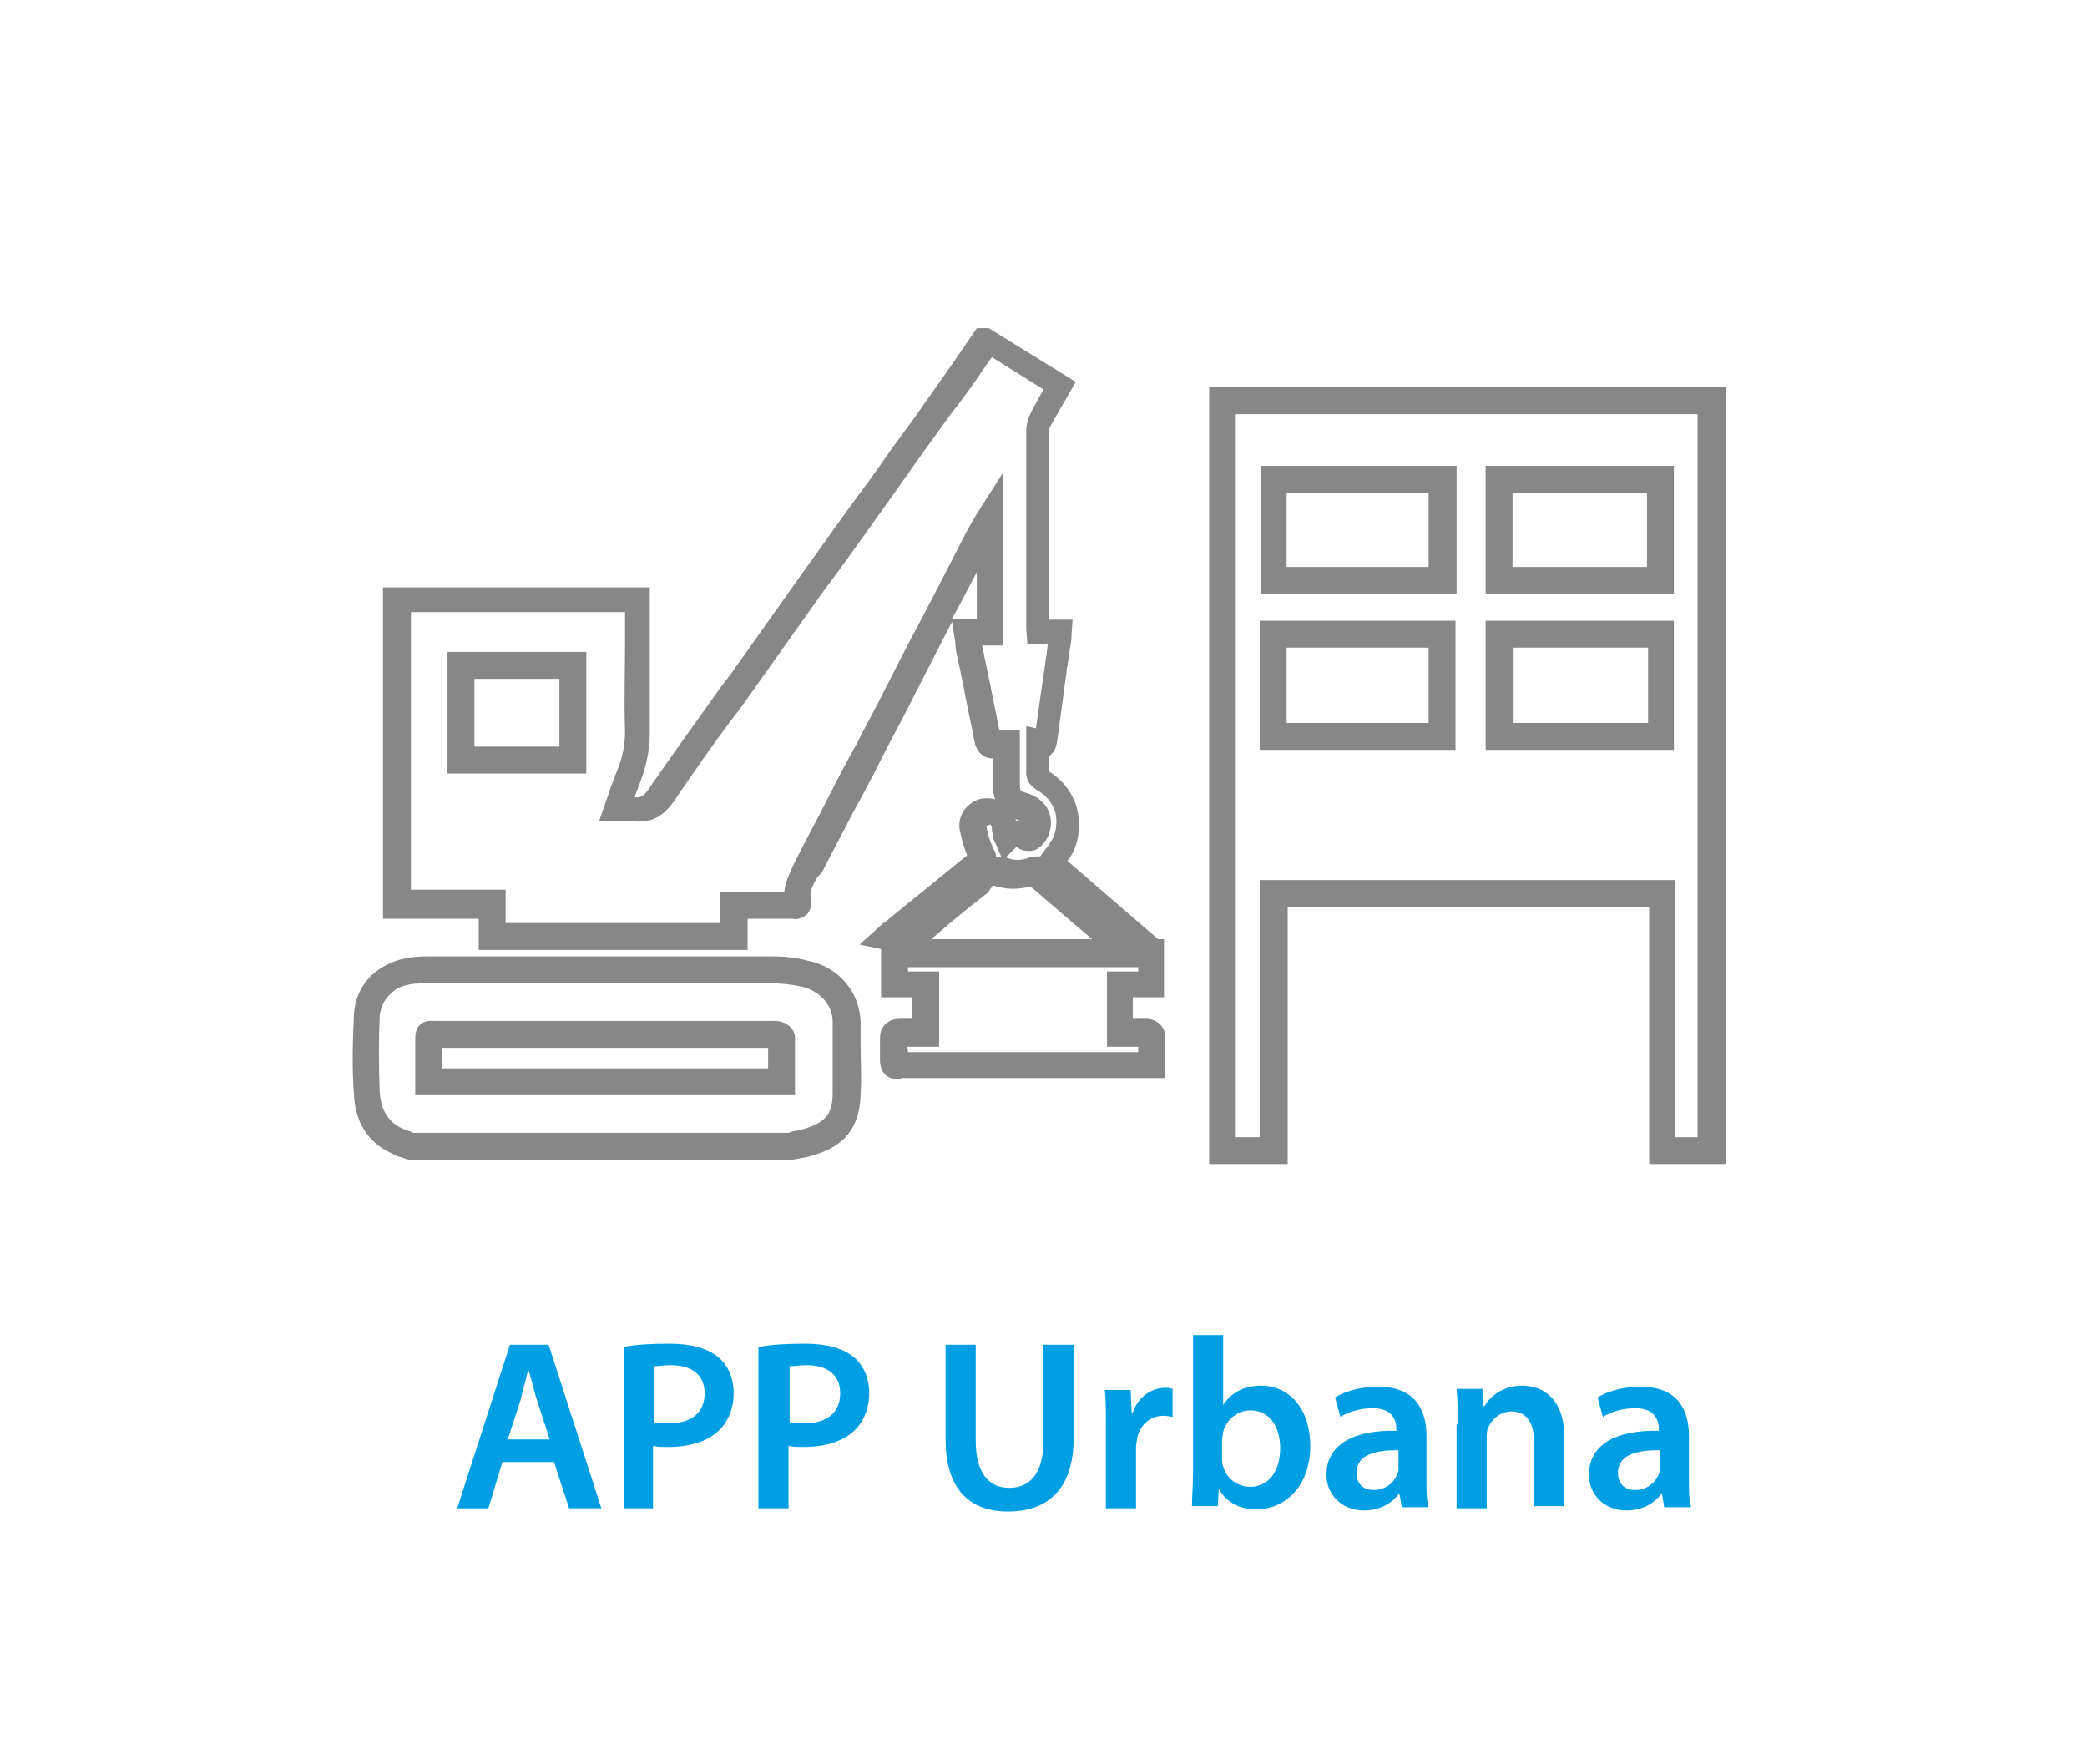 <?xml version="1.0" encoding="utf-8"?>
<!-- Generator: Adobe Illustrator 21.1.0, SVG Export Plug-In . SVG Version: 6.00 Build 0)  -->
<svg version="1.1" id="Capa_1" xmlns="http://www.w3.org/2000/svg" xmlns:xlink="http://www.w3.org/1999/xlink" x="0px" y="0px"
	 viewBox="0 0 194 164" style="enable-background:new 0 0 194 164;" xml:space="preserve">
<style type="text/css">
	.st0{fill:#FFFFFF;}
	.st1{fill:none;stroke:#878787;stroke-width:3;stroke-linecap:round;stroke-linejoin:round;stroke-miterlimit:10;}
	.st2{fill:none;stroke:#E6007E;stroke-width:3;stroke-linecap:round;stroke-linejoin:round;stroke-miterlimit:10;}
	.st3{fill:#662483;}
	.st4{fill:#F3DA00;}
	.st5{fill:#60B23A;}
	.st6{fill:#9A277E;}
	.st7{fill:#E71B75;}
	.st8{fill:#0098CD;}
	.st9{fill:#878787;}
	.st10{fill:#FFED00;}
	.st11{clip-path:url(#SVGID_13_);fill:#FFFFFF;}
	.st12{clip-path:url(#SVGID_14_);fill:#FFFFFF;}
	.st13{clip-path:url(#SVGID_15_);fill-rule:evenodd;clip-rule:evenodd;fill:#FFFFFF;}
	.st14{clip-path:url(#SVGID_16_);fill:#FFFFFF;}
	.st15{fill:url(#SVGID_17_);}
	.st16{fill-rule:evenodd;clip-rule:evenodd;fill:url(#SVGID_18_);}
	.st17{fill-rule:evenodd;clip-rule:evenodd;fill:url(#SVGID_19_);}
	.st18{fill-rule:evenodd;clip-rule:evenodd;fill:url(#SVGID_20_);}
	.st19{fill:#1D71B8;}
	.st20{fill:#009FE3;}
	.st21{clip-path:url(#SVGID_22_);}
	.st22{clip-path:url(#SVGID_24_);}
	.st23{clip-path:url(#SVGID_26_);}
	.st24{fill-rule:evenodd;clip-rule:evenodd;fill:#FFFFFF;}
	.st25{clip-path:url(#SVGID_28_);}
	.st26{clip-path:url(#SVGID_30_);fill:#0092D8;}
	.st27{clip-path:url(#SVGID_30_);fill:#0092D7;}
	.st28{clip-path:url(#SVGID_30_);fill:#0091D7;}
	.st29{clip-path:url(#SVGID_30_);fill:#0091D6;}
	.st30{clip-path:url(#SVGID_30_);fill:#0090D6;}
	.st31{clip-path:url(#SVGID_30_);fill:#0090D5;}
	.st32{clip-path:url(#SVGID_30_);fill:#008FD5;}
	.st33{clip-path:url(#SVGID_30_);fill:#008FD4;}
	.st34{clip-path:url(#SVGID_30_);fill:#008ED4;}
	.st35{clip-path:url(#SVGID_30_);fill:#008DD3;}
	.st36{clip-path:url(#SVGID_30_);fill:#008CD2;}
	.st37{clip-path:url(#SVGID_30_);fill:#008BD1;}
	.st38{clip-path:url(#SVGID_30_);fill:#008AD0;}
	.st39{clip-path:url(#SVGID_30_);fill:#0089CF;}
	.st40{clip-path:url(#SVGID_30_);fill:#0088CF;}
	.st41{clip-path:url(#SVGID_30_);fill:#0088CE;}
	.st42{clip-path:url(#SVGID_30_);fill:#0087CE;}
	.st43{clip-path:url(#SVGID_30_);fill:#0078C0;}
	.st44{clip-path:url(#SVGID_30_);fill:#0077BF;}
	.st45{clip-path:url(#SVGID_30_);fill:#0076BE;}
	.st46{clip-path:url(#SVGID_30_);fill:#0075BE;}
	.st47{clip-path:url(#SVGID_30_);fill:#0075BD;}
	.st48{clip-path:url(#SVGID_30_);fill:#0074BD;}
	.st49{clip-path:url(#SVGID_30_);fill:#0074BC;}
	.st50{clip-path:url(#SVGID_30_);fill:#0073BB;}
	.st51{clip-path:url(#SVGID_30_);fill:#0072BB;}
	.st52{clip-path:url(#SVGID_30_);fill:#0072BA;}
	.st53{clip-path:url(#SVGID_30_);fill:#0071BA;}
	.st54{clip-path:url(#SVGID_30_);fill:#0071B9;}
	.st55{clip-path:url(#SVGID_30_);fill:#0070B9;}
	.st56{clip-path:url(#SVGID_30_);fill:#006FB8;}
	.st57{clip-path:url(#SVGID_30_);fill:#006EB7;}
	.st58{clip-path:url(#SVGID_30_);fill:#006DB6;}
	.st59{clip-path:url(#SVGID_30_);fill:#006CB6;}
	.st60{clip-path:url(#SVGID_30_);fill:#006CB5;}
	.st61{clip-path:url(#SVGID_30_);fill:#006BB5;}
	.st62{clip-path:url(#SVGID_30_);fill:#006BB4;}
	.st63{clip-path:url(#SVGID_30_);fill:#006AB4;}
	.st64{clip-path:url(#SVGID_30_);fill:#006AB3;}
	.st65{clip-path:url(#SVGID_30_);fill:#0069B3;}
	.st66{clip-path:url(#SVGID_30_);fill:#0068B2;}
	.st67{clip-path:url(#SVGID_30_);fill:#0067B1;}
	.st68{clip-path:url(#SVGID_30_);fill:#0066B0;}
	.st69{clip-path:url(#SVGID_30_);fill:#0065B0;}
	.st70{clip-path:url(#SVGID_30_);fill:#009FE3;}
	.st71{clip-path:url(#SVGID_30_);fill:#009EE3;}
	.st72{clip-path:url(#SVGID_30_);fill:#009EE2;}
	.st73{clip-path:url(#SVGID_30_);fill:#009DE2;}
	.st74{clip-path:url(#SVGID_30_);fill:#009DE1;}
	.st75{clip-path:url(#SVGID_30_);fill:#009CE1;}
	.st76{clip-path:url(#SVGID_30_);fill:#009CE0;}
	.st77{clip-path:url(#SVGID_30_);fill:#009BE0;}
	.st78{clip-path:url(#SVGID_30_);fill:#009ADF;}
	.st79{clip-path:url(#SVGID_30_);fill:#0099DE;}
	.st80{clip-path:url(#SVGID_30_);fill:#0098DE;}
	.st81{clip-path:url(#SVGID_30_);fill:#0098DD;}
	.st82{clip-path:url(#SVGID_30_);fill:#0097DD;}
	.st83{clip-path:url(#SVGID_30_);fill:#0097DC;}
	.st84{clip-path:url(#SVGID_30_);fill:#0096DC;}
	.st85{clip-path:url(#SVGID_30_);fill:#0096DB;}
	.st86{clip-path:url(#SVGID_30_);fill:#0095DB;}
	.st87{clip-path:url(#SVGID_30_);fill:#0095DA;}
	.st88{clip-path:url(#SVGID_30_);fill:#0094DA;}
	.st89{clip-path:url(#SVGID_30_);fill:#0094D9;}
	.st90{clip-path:url(#SVGID_30_);fill:#0093D9;}
	.st91{clip-path:url(#SVGID_30_);fill:#0093D8;}
	.st92{clip-path:url(#SVGID_30_);fill:#0087CD;}
	.st93{clip-path:url(#SVGID_30_);fill:#0086CD;}
	.st94{clip-path:url(#SVGID_30_);fill:#0086CC;}
	.st95{clip-path:url(#SVGID_30_);fill:#0085CC;}
	.st96{clip-path:url(#SVGID_30_);fill:#0085CB;}
	.st97{clip-path:url(#SVGID_30_);fill:#0084CB;}
	.st98{clip-path:url(#SVGID_30_);fill:#0084CA;}
	.st99{clip-path:url(#SVGID_30_);fill:#0083CA;}
	.st100{clip-path:url(#SVGID_30_);fill:#0082C9;}
	.st101{clip-path:url(#SVGID_30_);fill:#0081C8;}
	.st102{clip-path:url(#SVGID_30_);fill:#0080C7;}
	.st103{clip-path:url(#SVGID_30_);fill:#007FC7;}
	.st104{clip-path:url(#SVGID_30_);fill:#007FC6;}
	.st105{clip-path:url(#SVGID_30_);fill:#007EC6;}
	.st106{clip-path:url(#SVGID_30_);fill:#007EC5;}
	.st107{clip-path:url(#SVGID_30_);fill:#007DC5;}
	.st108{clip-path:url(#SVGID_30_);fill:#007DC4;}
	.st109{clip-path:url(#SVGID_30_);fill:#007CC4;}
	.st110{clip-path:url(#SVGID_30_);fill:#007CC3;}
	.st111{clip-path:url(#SVGID_30_);fill:#007BC3;}
	.st112{clip-path:url(#SVGID_30_);fill:#007BC2;}
	.st113{clip-path:url(#SVGID_30_);fill:#007AC2;}
	.st114{clip-path:url(#SVGID_30_);fill:#0079C1;}
	.st115{clip-path:url(#SVGID_30_);fill:#0079C0;}
	.st116{clip-path:url(#SVGID_30_);fill:#0065AF;}
	.st117{clip-path:url(#SVGID_30_);fill:#0064AF;}
	.st118{clip-path:url(#SVGID_30_);fill:#0064AE;}
	.st119{clip-path:url(#SVGID_30_);fill:#0063AE;}
	.st120{clip-path:url(#SVGID_30_);fill:#0062AD;}
	.st121{clip-path:url(#SVGID_30_);fill:#0061AC;}
	.st122{clip-path:url(#SVGID_30_);fill:#0360AB;}
	.st123{clip-path:url(#SVGID_30_);fill:#0660AB;}
	.st124{clip-path:url(#SVGID_30_);fill:#0A5FAB;}
	.st125{clip-path:url(#SVGID_30_);fill:#0D5FAA;}
	.st126{clip-path:url(#SVGID_32_);fill:#E6007E;}
	.st127{clip-path:url(#SVGID_32_);fill:#E5007E;}
	.st128{clip-path:url(#SVGID_32_);fill:#E4007E;}
	.st129{clip-path:url(#SVGID_32_);fill:#E3007E;}
	.st130{clip-path:url(#SVGID_32_);fill:#E2007E;}
	.st131{clip-path:url(#SVGID_32_);fill:#E1007E;}
	.st132{clip-path:url(#SVGID_32_);fill:#E0007E;}
	.st133{clip-path:url(#SVGID_32_);fill:#DF007E;}
	.st134{clip-path:url(#SVGID_32_);fill:#DE007E;}
	.st135{clip-path:url(#SVGID_32_);fill:#DE007F;}
	.st136{clip-path:url(#SVGID_32_);fill:#DD007F;}
	.st137{clip-path:url(#SVGID_32_);fill:#DC007F;}
	.st138{clip-path:url(#SVGID_32_);fill:#DB007F;}
	.st139{clip-path:url(#SVGID_32_);fill:#DA007F;}
	.st140{clip-path:url(#SVGID_32_);fill:#D9007F;}
	.st141{clip-path:url(#SVGID_32_);fill:#D8007F;}
	.st142{clip-path:url(#SVGID_32_);fill:#D7007F;}
	.st143{clip-path:url(#SVGID_32_);fill:#D6007F;}
	.st144{clip-path:url(#SVGID_32_);fill:#D50080;}
	.st145{clip-path:url(#SVGID_32_);fill:#D40080;}
	.st146{clip-path:url(#SVGID_32_);fill:#D40180;}
	.st147{clip-path:url(#SVGID_32_);fill:#D30180;}
	.st148{clip-path:url(#SVGID_32_);fill:#D20280;}
	.st149{clip-path:url(#SVGID_32_);fill:#D20380;}
	.st150{clip-path:url(#SVGID_32_);fill:#D10480;}
	.st151{clip-path:url(#SVGID_32_);fill:#D00580;}
	.st152{clip-path:url(#SVGID_32_);fill:#CF0680;}
	.st153{clip-path:url(#SVGID_32_);fill:#CE0780;}
	.st154{clip-path:url(#SVGID_32_);fill:#CD0880;}
	.st155{clip-path:url(#SVGID_32_);fill:#CD0980;}
	.st156{clip-path:url(#SVGID_32_);fill:#CC0980;}
	.st157{clip-path:url(#SVGID_32_);fill:#CC0A80;}
	.st158{clip-path:url(#SVGID_32_);fill:#CB0B80;}
	.st159{clip-path:url(#SVGID_32_);fill:#CA0B80;}
	.st160{clip-path:url(#SVGID_32_);fill:#CA0C80;}
	.st161{clip-path:url(#SVGID_32_);fill:#C90D81;}
	.st162{clip-path:url(#SVGID_32_);fill:#C80D81;}
	.st163{clip-path:url(#SVGID_32_);fill:#C80E81;}
	.st164{clip-path:url(#SVGID_32_);fill:#C70E81;}
	.st165{clip-path:url(#SVGID_32_);fill:#C70F81;}
	.st166{clip-path:url(#SVGID_32_);fill:#C60F81;}
	.st167{clip-path:url(#SVGID_32_);fill:#C51081;}
	.st168{clip-path:url(#SVGID_32_);fill:#C41181;}
	.st169{clip-path:url(#SVGID_32_);fill:#C31281;}
	.st170{clip-path:url(#SVGID_32_);fill:#C21281;}
	.st171{clip-path:url(#SVGID_32_);fill:#C21381;}
	.st172{clip-path:url(#SVGID_32_);fill:#C11381;}
	.st173{clip-path:url(#SVGID_32_);fill:#C11481;}
	.st174{clip-path:url(#SVGID_32_);fill:#C01481;}
	.st175{clip-path:url(#SVGID_32_);fill:#BF1581;}
	.st176{clip-path:url(#SVGID_32_);fill:#BE1581;}
	.st177{clip-path:url(#SVGID_32_);fill:#BE1681;}
	.st178{clip-path:url(#SVGID_32_);fill:#BD1681;}
	.st179{clip-path:url(#SVGID_32_);fill:#BC1782;}
	.st180{clip-path:url(#SVGID_32_);fill:#BB1782;}
	.st181{clip-path:url(#SVGID_32_);fill:#BA1882;}
	.st182{clip-path:url(#SVGID_32_);fill:#B91882;}
	.st183{clip-path:url(#SVGID_32_);fill:#B91982;}
	.st184{clip-path:url(#SVGID_32_);fill:#B81982;}
	.st185{clip-path:url(#SVGID_32_);fill:#B71A82;}
	.st186{clip-path:url(#SVGID_32_);fill:#B61A82;}
	.st187{clip-path:url(#SVGID_32_);fill:#B51A82;}
	.st188{clip-path:url(#SVGID_32_);fill:#B51B82;}
	.st189{clip-path:url(#SVGID_32_);fill:#B41B82;}
	.st190{clip-path:url(#SVGID_32_);fill:#B31B82;}
	.st191{clip-path:url(#SVGID_32_);fill:#B31C82;}
	.st192{clip-path:url(#SVGID_32_);fill:#B21C82;}
	.st193{clip-path:url(#SVGID_32_);fill:#B11C82;}
	.st194{clip-path:url(#SVGID_32_);fill:#B11D82;}
	.st195{clip-path:url(#SVGID_32_);fill:#B01D82;}
	.st196{clip-path:url(#SVGID_32_);fill:#AF1D83;}
	.st197{clip-path:url(#SVGID_32_);fill:#AF1E83;}
	.st198{clip-path:url(#SVGID_32_);fill:#AE1E83;}
	.st199{clip-path:url(#SVGID_32_);fill:#AD1E83;}
	.st200{clip-path:url(#SVGID_32_);fill:#AC1E83;}
	.st201{clip-path:url(#SVGID_32_);fill:#AC1F83;}
	.st202{clip-path:url(#SVGID_32_);fill:#AB1F83;}
	.st203{clip-path:url(#SVGID_32_);fill:#AA1F83;}
	.st204{clip-path:url(#SVGID_32_);fill:#A92083;}
	.st205{clip-path:url(#SVGID_32_);fill:#A82083;}
	.st206{clip-path:url(#SVGID_32_);fill:#A72083;}
	.st207{clip-path:url(#SVGID_32_);fill:#A62183;}
	.st208{clip-path:url(#SVGID_32_);fill:#A52183;}
	.st209{clip-path:url(#SVGID_32_);fill:#A42183;}
	.st210{clip-path:url(#SVGID_32_);fill:#A32283;}
	.st211{clip-path:url(#SVGID_32_);fill:#A22284;}
	.st212{clip-path:url(#SVGID_32_);fill:#A12284;}
	.st213{clip-path:url(#SVGID_32_);fill:#A02384;}
	.st214{clip-path:url(#SVGID_32_);fill:#9F2384;}
	.st215{clip-path:url(#SVGID_32_);fill:#9E2384;}
	.st216{clip-path:url(#SVGID_32_);fill:#9D2484;}
	.st217{clip-path:url(#SVGID_32_);fill:#9C2484;}
	.st218{clip-path:url(#SVGID_32_);fill:#9B2484;}
	.st219{clip-path:url(#SVGID_32_);fill:#9A2484;}
	.st220{clip-path:url(#SVGID_32_);fill:#992484;}
	.st221{clip-path:url(#SVGID_32_);fill:#992584;}
	.st222{clip-path:url(#SVGID_32_);fill:#982584;}
	.st223{clip-path:url(#SVGID_32_);fill:#972584;}
	.st224{clip-path:url(#SVGID_32_);fill:#962584;}
	.st225{clip-path:url(#SVGID_32_);fill:#952584;}
	.st226{clip-path:url(#SVGID_32_);fill:#952685;}
	.st227{clip-path:url(#SVGID_32_);fill:#942685;}
	.st228{clip-path:url(#SVGID_32_);fill:#932685;}
	.st229{clip-path:url(#SVGID_32_);fill:#922685;}
	.st230{clip-path:url(#SVGID_32_);fill:#912685;}
	.st231{clip-path:url(#SVGID_32_);fill:#902785;}
	.st232{clip-path:url(#SVGID_32_);fill:#8F2785;}
	.st233{clip-path:url(#SVGID_32_);fill:#8E2785;}
	.st234{clip-path:url(#SVGID_32_);fill:#8D2785;}
	.st235{clip-path:url(#SVGID_32_);fill:#8C2785;}
	.st236{clip-path:url(#SVGID_32_);fill:#8B2885;}
	.st237{clip-path:url(#SVGID_32_);fill:#8A2885;}
	.st238{clip-path:url(#SVGID_32_);fill:#892885;}
	.st239{clip-path:url(#SVGID_32_);fill:#882885;}
	.st240{clip-path:url(#SVGID_32_);fill:#872885;}
	.st241{clip-path:url(#SVGID_32_);fill:#862985;}
	.st242{clip-path:url(#SVGID_32_);fill:#852986;}
	.st243{clip-path:url(#SVGID_32_);fill:#842986;}
	.st244{clip-path:url(#SVGID_32_);fill:#832986;}
	.st245{clip-path:url(#SVGID_32_);fill:#822986;}
	.st246{clip-path:url(#SVGID_32_);fill:#812986;}
	.st247{clip-path:url(#SVGID_32_);fill:#802986;}
	.st248{clip-path:url(#SVGID_32_);fill:#802A86;}
	.st249{clip-path:url(#SVGID_32_);fill:#7F2A86;}
	.st250{clip-path:url(#SVGID_32_);fill:#7E2A86;}
	.st251{clip-path:url(#SVGID_32_);fill:#7D2A86;}
	.st252{clip-path:url(#SVGID_32_);fill:#7C2A86;}
	.st253{clip-path:url(#SVGID_32_);fill:#7B2A86;}
	.st254{clip-path:url(#SVGID_32_);fill:#7A2A86;}
	.st255{clip-path:url(#SVGID_32_);fill:#7A2B86;}
	.st256{clip-path:url(#SVGID_32_);fill:#792B86;}
	.st257{clip-path:url(#SVGID_32_);fill:#782B86;}
	.st258{clip-path:url(#SVGID_32_);fill:#772B86;}
	.st259{clip-path:url(#SVGID_34_);fill-rule:evenodd;clip-rule:evenodd;fill:#6FAD3D;}
	.st260{clip-path:url(#SVGID_34_);fill-rule:evenodd;clip-rule:evenodd;fill:#6DAC3D;}
	.st261{clip-path:url(#SVGID_34_);fill-rule:evenodd;clip-rule:evenodd;fill:#6CAC3D;}
	.st262{clip-path:url(#SVGID_34_);fill-rule:evenodd;clip-rule:evenodd;fill:#6BAB3D;}
	.st263{clip-path:url(#SVGID_34_);fill-rule:evenodd;clip-rule:evenodd;fill:#6AAA3D;}
	.st264{clip-path:url(#SVGID_34_);fill-rule:evenodd;clip-rule:evenodd;fill:#68AA3C;}
	.st265{clip-path:url(#SVGID_34_);fill-rule:evenodd;clip-rule:evenodd;fill:#67A93C;}
	.st266{clip-path:url(#SVGID_34_);fill-rule:evenodd;clip-rule:evenodd;fill:#66A83C;}
	.st267{clip-path:url(#SVGID_34_);fill-rule:evenodd;clip-rule:evenodd;fill:#65A73C;}
	.st268{clip-path:url(#SVGID_34_);fill-rule:evenodd;clip-rule:evenodd;fill:#64A73C;}
	.st269{clip-path:url(#SVGID_34_);fill-rule:evenodd;clip-rule:evenodd;fill:#62A63B;}
	.st270{clip-path:url(#SVGID_34_);fill-rule:evenodd;clip-rule:evenodd;fill:#61A53B;}
	.st271{clip-path:url(#SVGID_34_);fill-rule:evenodd;clip-rule:evenodd;fill:#60A53B;}
	.st272{clip-path:url(#SVGID_34_);fill-rule:evenodd;clip-rule:evenodd;fill:#5FA43B;}
	.st273{clip-path:url(#SVGID_34_);fill-rule:evenodd;clip-rule:evenodd;fill:#5DA33B;}
	.st274{clip-path:url(#SVGID_34_);fill-rule:evenodd;clip-rule:evenodd;fill:#5CA23B;}
	.st275{clip-path:url(#SVGID_34_);fill-rule:evenodd;clip-rule:evenodd;fill:#5BA23A;}
	.st276{clip-path:url(#SVGID_34_);fill-rule:evenodd;clip-rule:evenodd;fill:#59A13A;}
	.st277{clip-path:url(#SVGID_34_);fill-rule:evenodd;clip-rule:evenodd;fill:#58A03A;}
	.st278{clip-path:url(#SVGID_34_);fill-rule:evenodd;clip-rule:evenodd;fill:#57A03A;}
	.st279{clip-path:url(#SVGID_34_);fill-rule:evenodd;clip-rule:evenodd;fill:#559F3A;}
	.st280{clip-path:url(#SVGID_34_);fill-rule:evenodd;clip-rule:evenodd;fill:#549E3A;}
	.st281{clip-path:url(#SVGID_34_);fill-rule:evenodd;clip-rule:evenodd;fill:#539E39;}
	.st282{clip-path:url(#SVGID_34_);fill-rule:evenodd;clip-rule:evenodd;fill:#519D39;}
	.st283{clip-path:url(#SVGID_34_);fill-rule:evenodd;clip-rule:evenodd;fill:#509C39;}
	.st284{clip-path:url(#SVGID_34_);fill-rule:evenodd;clip-rule:evenodd;fill:#4F9C39;}
	.st285{clip-path:url(#SVGID_34_);fill-rule:evenodd;clip-rule:evenodd;fill:#4D9B39;}
	.st286{clip-path:url(#SVGID_34_);fill-rule:evenodd;clip-rule:evenodd;fill:#4C9A39;}
	.st287{clip-path:url(#SVGID_34_);fill-rule:evenodd;clip-rule:evenodd;fill:#4B9A38;}
	.st288{clip-path:url(#SVGID_34_);fill-rule:evenodd;clip-rule:evenodd;fill:#499938;}
	.st289{clip-path:url(#SVGID_34_);fill-rule:evenodd;clip-rule:evenodd;fill:#489938;}
	.st290{clip-path:url(#SVGID_34_);fill-rule:evenodd;clip-rule:evenodd;fill:#469838;}
	.st291{clip-path:url(#SVGID_34_);fill-rule:evenodd;clip-rule:evenodd;fill:#459738;}
	.st292{clip-path:url(#SVGID_34_);fill-rule:evenodd;clip-rule:evenodd;fill:#449738;}
	.st293{clip-path:url(#SVGID_34_);fill-rule:evenodd;clip-rule:evenodd;fill:#429637;}
	.st294{clip-path:url(#SVGID_34_);fill-rule:evenodd;clip-rule:evenodd;fill:#419537;}
	.st295{clip-path:url(#SVGID_34_);fill-rule:evenodd;clip-rule:evenodd;fill:#409437;}
	.st296{clip-path:url(#SVGID_34_);fill-rule:evenodd;clip-rule:evenodd;fill:#3F9337;}
	.st297{clip-path:url(#SVGID_34_);fill-rule:evenodd;clip-rule:evenodd;fill:#3E9237;}
	.st298{clip-path:url(#SVGID_34_);fill-rule:evenodd;clip-rule:evenodd;fill:#3D9137;}
	.st299{clip-path:url(#SVGID_34_);fill-rule:evenodd;clip-rule:evenodd;fill:#3C9037;}
	.st300{clip-path:url(#SVGID_34_);fill-rule:evenodd;clip-rule:evenodd;fill:#3B9037;}
	.st301{clip-path:url(#SVGID_34_);fill-rule:evenodd;clip-rule:evenodd;fill:#3A8F37;}
	.st302{clip-path:url(#SVGID_34_);fill-rule:evenodd;clip-rule:evenodd;fill:#398E37;}
	.st303{clip-path:url(#SVGID_34_);fill-rule:evenodd;clip-rule:evenodd;fill:#388D37;}
	.st304{clip-path:url(#SVGID_34_);fill-rule:evenodd;clip-rule:evenodd;fill:#378C37;}
	.st305{clip-path:url(#SVGID_34_);fill-rule:evenodd;clip-rule:evenodd;fill:#368B37;}
	.st306{clip-path:url(#SVGID_34_);fill-rule:evenodd;clip-rule:evenodd;fill:#358A37;}
	.st307{clip-path:url(#SVGID_34_);fill-rule:evenodd;clip-rule:evenodd;fill:#348937;}
	.st308{clip-path:url(#SVGID_34_);fill-rule:evenodd;clip-rule:evenodd;fill:#338837;}
	.st309{clip-path:url(#SVGID_34_);fill-rule:evenodd;clip-rule:evenodd;fill:#328837;}
	.st310{clip-path:url(#SVGID_34_);fill-rule:evenodd;clip-rule:evenodd;fill:#318737;}
	.st311{clip-path:url(#SVGID_34_);fill-rule:evenodd;clip-rule:evenodd;fill:#2F8636;}
	.st312{clip-path:url(#SVGID_34_);fill-rule:evenodd;clip-rule:evenodd;fill:#2E8536;}
	.st313{clip-path:url(#SVGID_34_);fill-rule:evenodd;clip-rule:evenodd;fill:#2D8436;}
	.st314{clip-path:url(#SVGID_34_);fill-rule:evenodd;clip-rule:evenodd;fill:#2C8336;}
	.st315{clip-path:url(#SVGID_34_);fill-rule:evenodd;clip-rule:evenodd;fill:#2B8236;}
	.st316{clip-path:url(#SVGID_34_);fill-rule:evenodd;clip-rule:evenodd;fill:#2A8236;}
	.st317{clip-path:url(#SVGID_34_);fill-rule:evenodd;clip-rule:evenodd;fill:#298136;}
	.st318{clip-path:url(#SVGID_34_);fill-rule:evenodd;clip-rule:evenodd;fill:#288036;}
	.st319{clip-path:url(#SVGID_34_);fill-rule:evenodd;clip-rule:evenodd;fill:#277F36;}
	.st320{clip-path:url(#SVGID_34_);fill-rule:evenodd;clip-rule:evenodd;fill:#267E36;}
	.st321{clip-path:url(#SVGID_34_);fill-rule:evenodd;clip-rule:evenodd;fill:#8CBF43;}
	.st322{clip-path:url(#SVGID_34_);fill-rule:evenodd;clip-rule:evenodd;fill:#8BBF42;}
	.st323{clip-path:url(#SVGID_34_);fill-rule:evenodd;clip-rule:evenodd;fill:#89BE42;}
	.st324{clip-path:url(#SVGID_34_);fill-rule:evenodd;clip-rule:evenodd;fill:#88BD42;}
	.st325{clip-path:url(#SVGID_34_);fill-rule:evenodd;clip-rule:evenodd;fill:#87BC42;}
	.st326{clip-path:url(#SVGID_34_);fill-rule:evenodd;clip-rule:evenodd;fill:#86BC41;}
	.st327{clip-path:url(#SVGID_34_);fill-rule:evenodd;clip-rule:evenodd;fill:#85BB41;}
	.st328{clip-path:url(#SVGID_34_);fill-rule:evenodd;clip-rule:evenodd;fill:#83BA41;}
	.st329{clip-path:url(#SVGID_34_);fill-rule:evenodd;clip-rule:evenodd;fill:#82B941;}
	.st330{clip-path:url(#SVGID_34_);fill-rule:evenodd;clip-rule:evenodd;fill:#81B840;}
	.st331{clip-path:url(#SVGID_34_);fill-rule:evenodd;clip-rule:evenodd;fill:#80B840;}
	.st332{clip-path:url(#SVGID_34_);fill-rule:evenodd;clip-rule:evenodd;fill:#7EB740;}
	.st333{clip-path:url(#SVGID_34_);fill-rule:evenodd;clip-rule:evenodd;fill:#7DB640;}
	.st334{clip-path:url(#SVGID_34_);fill-rule:evenodd;clip-rule:evenodd;fill:#7CB540;}
	.st335{clip-path:url(#SVGID_34_);fill-rule:evenodd;clip-rule:evenodd;fill:#7BB53F;}
	.st336{clip-path:url(#SVGID_34_);fill-rule:evenodd;clip-rule:evenodd;fill:#7AB43F;}
	.st337{clip-path:url(#SVGID_34_);fill-rule:evenodd;clip-rule:evenodd;fill:#78B33F;}
	.st338{clip-path:url(#SVGID_34_);fill-rule:evenodd;clip-rule:evenodd;fill:#77B23F;}
	.st339{clip-path:url(#SVGID_34_);fill-rule:evenodd;clip-rule:evenodd;fill:#76B13F;}
	.st340{clip-path:url(#SVGID_34_);fill-rule:evenodd;clip-rule:evenodd;fill:#75B13E;}
	.st341{clip-path:url(#SVGID_34_);fill-rule:evenodd;clip-rule:evenodd;fill:#74B03E;}
	.st342{clip-path:url(#SVGID_34_);fill-rule:evenodd;clip-rule:evenodd;fill:#72AF3E;}
	.st343{clip-path:url(#SVGID_34_);fill-rule:evenodd;clip-rule:evenodd;fill:#71AF3E;}
	.st344{clip-path:url(#SVGID_34_);fill-rule:evenodd;clip-rule:evenodd;fill:#70AE3E;}
	.st345{clip-path:url(#SVGID_34_);fill-rule:evenodd;clip-rule:evenodd;fill:#257D35;}
	.st346{clip-path:url(#SVGID_34_);fill-rule:evenodd;clip-rule:evenodd;fill:#247D35;}
	.st347{clip-path:url(#SVGID_34_);fill-rule:evenodd;clip-rule:evenodd;fill:#237C35;}
	.st348{clip-path:url(#SVGID_34_);fill-rule:evenodd;clip-rule:evenodd;fill:#227B35;}
	.st349{clip-path:url(#SVGID_34_);fill-rule:evenodd;clip-rule:evenodd;fill:#217A35;}
	.st350{clip-path:url(#SVGID_34_);fill-rule:evenodd;clip-rule:evenodd;fill:#207935;}
	.st351{clip-path:url(#SVGID_34_);fill-rule:evenodd;clip-rule:evenodd;fill:#1E7935;}
	.st352{clip-path:url(#SVGID_34_);fill-rule:evenodd;clip-rule:evenodd;fill:#1D7835;}
	.st353{clip-path:url(#SVGID_34_);fill-rule:evenodd;clip-rule:evenodd;fill:#1C7735;}
	.st354{clip-path:url(#SVGID_34_);fill-rule:evenodd;clip-rule:evenodd;fill:#1B7634;}
	.st355{clip-path:url(#SVGID_34_);fill-rule:evenodd;clip-rule:evenodd;fill:#1A7534;}
	.st356{clip-path:url(#SVGID_34_);fill-rule:evenodd;clip-rule:evenodd;fill:#187534;}
	.st357{clip-path:url(#SVGID_34_);fill-rule:evenodd;clip-rule:evenodd;fill:#177434;}
	.st358{clip-path:url(#SVGID_34_);fill-rule:evenodd;clip-rule:evenodd;fill:#167334;}
	.st359{clip-path:url(#SVGID_34_);fill-rule:evenodd;clip-rule:evenodd;fill:#157234;}
	.st360{clip-path:url(#SVGID_34_);fill-rule:evenodd;clip-rule:evenodd;fill:#137134;}
	.st361{clip-path:url(#SVGID_34_);fill-rule:evenodd;clip-rule:evenodd;fill:#127134;}
	.st362{clip-path:url(#SVGID_34_);fill-rule:evenodd;clip-rule:evenodd;fill:#107033;}
	.st363{clip-path:url(#SVGID_34_);fill-rule:evenodd;clip-rule:evenodd;fill:#0F6F33;}
	.st364{clip-path:url(#SVGID_34_);fill-rule:evenodd;clip-rule:evenodd;fill:#0D6E33;}
	.st365{clip-path:url(#SVGID_34_);fill-rule:evenodd;clip-rule:evenodd;fill:#0C6E33;}
	.st366{clip-path:url(#SVGID_34_);fill-rule:evenodd;clip-rule:evenodd;fill:#0A6D33;}
	.st367{clip-path:url(#SVGID_34_);fill-rule:evenodd;clip-rule:evenodd;fill:#086C33;}
	.st368{clip-path:url(#SVGID_34_);fill-rule:evenodd;clip-rule:evenodd;fill:#066B33;}
	.st369{clip-path:url(#SVGID_34_);fill-rule:evenodd;clip-rule:evenodd;fill:#046A32;}
	.st370{clip-path:url(#SVGID_36_);fill:#FDC738;}
	.st371{clip-path:url(#SVGID_36_);fill:#FDC638;}
	.st372{clip-path:url(#SVGID_36_);fill:#FDC538;}
	.st373{clip-path:url(#SVGID_36_);fill:#FDC438;}
	.st374{clip-path:url(#SVGID_36_);fill:#FCC338;}
	.st375{clip-path:url(#SVGID_36_);fill:#FCC238;}
	.st376{clip-path:url(#SVGID_36_);fill:#FCC138;}
	.st377{clip-path:url(#SVGID_36_);fill:#FCC137;}
	.st378{clip-path:url(#SVGID_36_);fill:#FCC037;}
	.st379{clip-path:url(#SVGID_36_);fill:#FCBF37;}
	.st380{clip-path:url(#SVGID_36_);fill:#FCBE37;}
	.st381{clip-path:url(#SVGID_36_);fill:#FBBD37;}
	.st382{clip-path:url(#SVGID_36_);fill:#FBBC37;}
	.st383{clip-path:url(#SVGID_36_);fill:#FBBB37;}
	.st384{clip-path:url(#SVGID_36_);fill:#FBBA37;}
	.st385{clip-path:url(#SVGID_36_);fill:#FBB936;}
	.st386{clip-path:url(#SVGID_36_);fill:#FBB836;}
	.st387{clip-path:url(#SVGID_36_);fill:#FAB836;}
	.st388{clip-path:url(#SVGID_36_);fill:#FAB736;}
	.st389{clip-path:url(#SVGID_36_);fill:#FAB636;}
	.st390{clip-path:url(#SVGID_36_);fill:#FAB536;}
	.st391{clip-path:url(#SVGID_36_);fill:#FAB436;}
	.st392{clip-path:url(#SVGID_36_);fill:#F9B336;}
	.st393{clip-path:url(#SVGID_36_);fill:#F9B236;}
	.st394{clip-path:url(#SVGID_36_);fill:#F9B235;}
	.st395{clip-path:url(#SVGID_36_);fill:#F9B135;}
	.st396{clip-path:url(#SVGID_36_);fill:#F9B035;}
	.st397{clip-path:url(#SVGID_36_);fill:#F9AF35;}
	.st398{clip-path:url(#SVGID_36_);fill:#F8AE35;}
	.st399{clip-path:url(#SVGID_36_);fill:#F8AD35;}
	.st400{clip-path:url(#SVGID_36_);fill:#F8AC35;}
	.st401{clip-path:url(#SVGID_36_);fill:#F8AB35;}
	.st402{clip-path:url(#SVGID_36_);fill:#F8AB34;}
	.st403{clip-path:url(#SVGID_36_);fill:#F8AA34;}
	.st404{clip-path:url(#SVGID_36_);fill:#F7A934;}
	.st405{clip-path:url(#SVGID_36_);fill:#F7A834;}
	.st406{clip-path:url(#SVGID_36_);fill:#F7A734;}
	.st407{clip-path:url(#SVGID_36_);fill:#F7A634;}
	.st408{clip-path:url(#SVGID_36_);fill:#F7A534;}
	.st409{clip-path:url(#SVGID_36_);fill:#F6A434;}
	.st410{clip-path:url(#SVGID_36_);fill:#F6A333;}
	.st411{clip-path:url(#SVGID_36_);fill:#F6A233;}
	.st412{clip-path:url(#SVGID_36_);fill:#F6A133;}
	.st413{clip-path:url(#SVGID_36_);fill:#F6A033;}
	.st414{clip-path:url(#SVGID_36_);fill:#F69F33;}
	.st415{clip-path:url(#SVGID_36_);fill:#F59E33;}
	.st416{clip-path:url(#SVGID_36_);fill:#F59D33;}
	.st417{clip-path:url(#SVGID_36_);fill:#F59C32;}
	.st418{clip-path:url(#SVGID_36_);fill:#F59B32;}
	.st419{clip-path:url(#SVGID_36_);fill:#F59A32;}
	.st420{clip-path:url(#SVGID_36_);fill:#F49A32;}
	.st421{clip-path:url(#SVGID_36_);fill:#F49932;}
	.st422{clip-path:url(#SVGID_36_);fill:#F49832;}
	.st423{clip-path:url(#SVGID_36_);fill:#F49732;}
	.st424{clip-path:url(#SVGID_36_);fill:#F49632;}
	.st425{clip-path:url(#SVGID_36_);fill:#F49532;}
	.st426{clip-path:url(#SVGID_36_);fill:#F39431;}
	.st427{clip-path:url(#SVGID_36_);fill:#F39331;}
	.st428{clip-path:url(#SVGID_36_);fill:#F39231;}
	.st429{clip-path:url(#SVGID_36_);fill:#F39131;}
	.st430{clip-path:url(#SVGID_36_);fill:#F39031;}
	.st431{clip-path:url(#SVGID_36_);fill:#F38F31;}
	.st432{clip-path:url(#SVGID_36_);fill:#F28E31;}
	.st433{clip-path:url(#SVGID_36_);fill:#F28D31;}
	.st434{clip-path:url(#SVGID_36_);fill:#F28C31;}
	.st435{clip-path:url(#SVGID_36_);fill:#F28B30;}
	.st436{clip-path:url(#SVGID_36_);fill:#F28A30;}
	.st437{clip-path:url(#SVGID_36_);fill:#F18930;}
	.st438{clip-path:url(#SVGID_36_);fill:#F18830;}
	.st439{clip-path:url(#SVGID_36_);fill:#F18730;}
	.st440{clip-path:url(#SVGID_36_);fill:#F18630;}
	.st441{clip-path:url(#SVGID_36_);fill:#F18530;}
	.st442{clip-path:url(#SVGID_36_);fill:#F1842F;}
	.st443{clip-path:url(#SVGID_36_);fill:#F1832F;}
	.st444{clip-path:url(#SVGID_36_);fill:#F0832F;}
	.st445{clip-path:url(#SVGID_36_);fill:#F0822F;}
	.st446{clip-path:url(#SVGID_36_);fill:#F0812F;}
	.st447{clip-path:url(#SVGID_36_);fill:#F0802F;}
	.st448{clip-path:url(#SVGID_36_);fill:#F07F2F;}
	.st449{clip-path:url(#SVGID_36_);fill:#F07E2F;}
	.st450{clip-path:url(#SVGID_36_);fill:#EF7D2F;}
	.st451{clip-path:url(#SVGID_36_);fill:#EF7C2E;}
	.st452{clip-path:url(#SVGID_36_);fill:#EF7B2E;}
	.st453{clip-path:url(#SVGID_36_);fill:#EF7A2E;}
	.st454{clip-path:url(#SVGID_36_);fill:#EF792F;}
	.st455{clip-path:url(#SVGID_36_);fill:#EF7930;}
	.st456{clip-path:url(#SVGID_36_);fill:#EF7831;}
	.st457{clip-path:url(#SVGID_36_);fill:#EE7832;}
	.st458{clip-path:url(#SVGID_36_);fill:#EE7733;}
	.st459{clip-path:url(#SVGID_36_);fill:#EE7734;}
	.st460{clip-path:url(#SVGID_36_);fill:#EE7635;}
	.st461{clip-path:url(#SVGID_36_);fill:#EE7536;}
	.st462{clip-path:url(#SVGID_36_);fill:#EE7537;}
	.st463{clip-path:url(#SVGID_36_);fill:#EE7438;}
	.st464{clip-path:url(#SVGID_36_);fill:#EE7339;}
	.st465{clip-path:url(#SVGID_36_);fill:#EE733A;}
	.st466{clip-path:url(#SVGID_36_);fill:#ED723A;}
	.st467{clip-path:url(#SVGID_36_);fill:#ED723B;}
	.st468{clip-path:url(#SVGID_36_);fill:#ED713C;}
	.st469{clip-path:url(#SVGID_36_);fill:#ED713D;}
	.st470{clip-path:url(#SVGID_36_);fill:#ED703D;}
	.st471{clip-path:url(#SVGID_36_);fill:#ED703E;}
	.st472{clip-path:url(#SVGID_36_);fill:#ED6F3F;}
	.st473{clip-path:url(#SVGID_36_);fill:#ED6E40;}
	.st474{clip-path:url(#SVGID_36_);fill:#ED6E41;}
	.st475{clip-path:url(#SVGID_36_);fill:#ED6D41;}
	.st476{clip-path:url(#SVGID_36_);fill:#ED6D42;}
	.st477{clip-path:url(#SVGID_36_);fill:#EC6C42;}
	.st478{clip-path:url(#SVGID_36_);fill:#EC6C43;}
	.st479{clip-path:url(#SVGID_36_);fill:#EC6B44;}
	.st480{clip-path:url(#SVGID_36_);fill:#EC6A45;}
	.st481{clip-path:url(#SVGID_36_);fill:#EC6946;}
	.st482{clip-path:url(#SVGID_36_);fill:#EC6947;}
	.st483{clip-path:url(#SVGID_36_);fill:#EC6847;}
	.st484{clip-path:url(#SVGID_36_);fill:#EC6848;}
	.st485{clip-path:url(#SVGID_36_);fill:#EC6748;}
	.st486{clip-path:url(#SVGID_36_);fill:#EC6749;}
	.st487{clip-path:url(#SVGID_36_);fill:#EB6749;}
	.st488{clip-path:url(#SVGID_36_);fill:#EB664A;}
	.st489{clip-path:url(#SVGID_36_);fill:#EB654B;}
	.st490{clip-path:url(#SVGID_36_);fill:#EB644C;}
	.st491{clip-path:url(#SVGID_36_);fill:#EB634D;}
	.st492{clip-path:url(#SVGID_36_);fill:#EB624E;}
	.st493{clip-path:url(#SVGID_36_);fill:#EB614F;}
	.st494{clip-path:url(#SVGID_36_);fill:#EA614F;}
	.st495{clip-path:url(#SVGID_36_);fill:#EA6050;}
	.st496{clip-path:url(#SVGID_36_);fill:#EA5F50;}
	.st497{clip-path:url(#SVGID_36_);fill:#EA5F51;}
	.st498{clip-path:url(#SVGID_36_);fill:#EA5E51;}
	.st499{clip-path:url(#SVGID_36_);fill:#EA5E52;}
	.st500{clip-path:url(#SVGID_36_);fill:#EA5D52;}
	.st501{clip-path:url(#SVGID_36_);fill:#EA5C53;}
	.st502{clip-path:url(#SVGID_36_);fill:#EA5B54;}
	.st503{clip-path:url(#SVGID_36_);fill:#E95B54;}
	.st504{clip-path:url(#SVGID_36_);fill:#E95A55;}
	.st505{clip-path:url(#SVGID_36_);fill:#E95955;}
	.st506{clip-path:url(#SVGID_36_);fill:#E95856;}
	.st507{clip-path:url(#SVGID_36_);fill:#E95757;}
	.st508{clip-path:url(#SVGID_36_);fill:#E95657;}
	.st509{clip-path:url(#SVGID_36_);fill:#E95558;}
	.st510{clip-path:url(#SVGID_36_);fill:#E85458;}
	.st511{clip-path:url(#SVGID_36_);fill:#E85359;}
	.st512{clip-path:url(#SVGID_36_);fill:#E85259;}
	.st513{clip-path:url(#SVGID_36_);fill:#E8525A;}
	.st514{clip-path:url(#SVGID_36_);fill:#E8515A;}
	.st515{clip-path:url(#SVGID_36_);fill:#E8505A;}
	.st516{clip-path:url(#SVGID_36_);fill:#E8505B;}
	.st517{clip-path:url(#SVGID_36_);fill:#E84F5B;}
	.st518{clip-path:url(#SVGID_36_);fill:#E84E5C;}
	.st519{clip-path:url(#SVGID_36_);fill:#E84D5C;}
	.st520{clip-path:url(#SVGID_36_);fill:#E74D5C;}
	.st521{clip-path:url(#SVGID_36_);fill:#E74C5D;}
	.st522{clip-path:url(#SVGID_36_);fill:#E74B5D;}
	.st523{clip-path:url(#SVGID_36_);fill:#E74A5D;}
	.st524{clip-path:url(#SVGID_36_);fill:#E74A5E;}
	.st525{clip-path:url(#SVGID_36_);fill:#E7495E;}
	.st526{clip-path:url(#SVGID_36_);fill:#E7485E;}
	.st527{clip-path:url(#SVGID_36_);fill:#E7485F;}
	.st528{clip-path:url(#SVGID_36_);fill:#E7475F;}
	.st529{clip-path:url(#SVGID_36_);fill:#E7465F;}
	.st530{clip-path:url(#SVGID_36_);fill:#E74560;}
	.st531{clip-path:url(#SVGID_36_);fill:#E64460;}
	.st532{clip-path:url(#SVGID_36_);fill:#E64360;}
	.st533{clip-path:url(#SVGID_36_);fill:#E64261;}
	.st534{fill:#878786;}
	.st535{fill:#E6007E;}
	.st536{fill:#F39200;}
	.st537{fill:#E94E1B;}
	.st538{fill:#9D9D9C;}
	.st539{fill:#BE1622;}
	.st540{fill:#008D36;}
	.st541{fill:#936037;}
	.st542{fill:#3AAA35;}
	.st543{fill:#006633;}
	.st544{fill:#EDEDED;}
	.st545{opacity:0.5;}
	.st546{fill-rule:evenodd;clip-rule:evenodd;fill:#DF1170;}
	.st547{fill-rule:evenodd;clip-rule:evenodd;fill:#009BDA;}
	.st548{fill-rule:evenodd;clip-rule:evenodd;fill:#98C21D;}
	.st549{fill-rule:evenodd;clip-rule:evenodd;fill:#951B81;}
	.st550{clip-path:url(#SVGID_38_);}
	.st551{clip-path:url(#SVGID_40_);}
	.st552{clip-path:url(#SVGID_42_);}
	.st553{clip-path:url(#SVGID_44_);}
	.st554{clip-path:url(#SVGID_46_);fill:#0092D8;}
	.st555{clip-path:url(#SVGID_46_);fill:#0092D7;}
	.st556{clip-path:url(#SVGID_46_);fill:#0091D7;}
	.st557{clip-path:url(#SVGID_46_);fill:#0091D6;}
	.st558{clip-path:url(#SVGID_46_);fill:#0090D6;}
	.st559{clip-path:url(#SVGID_46_);fill:#0090D5;}
	.st560{clip-path:url(#SVGID_46_);fill:#008FD5;}
	.st561{clip-path:url(#SVGID_46_);fill:#008FD4;}
	.st562{clip-path:url(#SVGID_46_);fill:#008ED4;}
	.st563{clip-path:url(#SVGID_46_);fill:#008DD3;}
	.st564{clip-path:url(#SVGID_46_);fill:#008CD2;}
	.st565{clip-path:url(#SVGID_46_);fill:#008BD1;}
	.st566{clip-path:url(#SVGID_46_);fill:#008AD0;}
	.st567{clip-path:url(#SVGID_46_);fill:#0089CF;}
	.st568{clip-path:url(#SVGID_46_);fill:#0088CF;}
	.st569{clip-path:url(#SVGID_46_);fill:#0088CE;}
	.st570{clip-path:url(#SVGID_46_);fill:#0087CE;}
	.st571{clip-path:url(#SVGID_46_);fill:#0078C0;}
	.st572{clip-path:url(#SVGID_46_);fill:#0077BF;}
	.st573{clip-path:url(#SVGID_46_);fill:#0076BE;}
	.st574{clip-path:url(#SVGID_46_);fill:#0075BE;}
	.st575{clip-path:url(#SVGID_46_);fill:#0075BD;}
	.st576{clip-path:url(#SVGID_46_);fill:#0074BD;}
	.st577{clip-path:url(#SVGID_46_);fill:#0074BC;}
	.st578{clip-path:url(#SVGID_46_);fill:#0073BB;}
	.st579{clip-path:url(#SVGID_46_);fill:#0072BB;}
	.st580{clip-path:url(#SVGID_46_);fill:#0072BA;}
	.st581{clip-path:url(#SVGID_46_);fill:#0071BA;}
	.st582{clip-path:url(#SVGID_46_);fill:#0071B9;}
	.st583{clip-path:url(#SVGID_46_);fill:#0070B9;}
	.st584{clip-path:url(#SVGID_46_);fill:#006FB8;}
	.st585{clip-path:url(#SVGID_46_);fill:#006EB7;}
	.st586{clip-path:url(#SVGID_46_);fill:#006DB6;}
	.st587{clip-path:url(#SVGID_46_);fill:#006CB6;}
	.st588{clip-path:url(#SVGID_46_);fill:#006CB5;}
	.st589{clip-path:url(#SVGID_46_);fill:#006BB5;}
	.st590{clip-path:url(#SVGID_46_);fill:#006BB4;}
	.st591{clip-path:url(#SVGID_46_);fill:#006AB4;}
	.st592{clip-path:url(#SVGID_46_);fill:#006AB3;}
	.st593{clip-path:url(#SVGID_46_);fill:#0069B3;}
	.st594{clip-path:url(#SVGID_46_);fill:#0068B2;}
	.st595{clip-path:url(#SVGID_46_);fill:#0067B1;}
	.st596{clip-path:url(#SVGID_46_);fill:#0066B0;}
	.st597{clip-path:url(#SVGID_46_);fill:#0065B0;}
	.st598{clip-path:url(#SVGID_46_);fill:#009FE3;}
	.st599{clip-path:url(#SVGID_46_);fill:#009EE3;}
	.st600{clip-path:url(#SVGID_46_);fill:#009EE2;}
	.st601{clip-path:url(#SVGID_46_);fill:#009DE2;}
	.st602{clip-path:url(#SVGID_46_);fill:#009DE1;}
	.st603{clip-path:url(#SVGID_46_);fill:#009CE1;}
	.st604{clip-path:url(#SVGID_46_);fill:#009CE0;}
	.st605{clip-path:url(#SVGID_46_);fill:#009BE0;}
	.st606{clip-path:url(#SVGID_46_);fill:#009ADF;}
	.st607{clip-path:url(#SVGID_46_);fill:#0099DE;}
	.st608{clip-path:url(#SVGID_46_);fill:#0098DE;}
	.st609{clip-path:url(#SVGID_46_);fill:#0098DD;}
	.st610{clip-path:url(#SVGID_46_);fill:#0097DD;}
	.st611{clip-path:url(#SVGID_46_);fill:#0097DC;}
	.st612{clip-path:url(#SVGID_46_);fill:#0096DC;}
	.st613{clip-path:url(#SVGID_46_);fill:#0096DB;}
	.st614{clip-path:url(#SVGID_46_);fill:#0095DB;}
	.st615{clip-path:url(#SVGID_46_);fill:#0095DA;}
	.st616{clip-path:url(#SVGID_46_);fill:#0094DA;}
	.st617{clip-path:url(#SVGID_46_);fill:#0094D9;}
	.st618{clip-path:url(#SVGID_46_);fill:#0093D9;}
	.st619{clip-path:url(#SVGID_46_);fill:#0093D8;}
	.st620{clip-path:url(#SVGID_46_);fill:#0087CD;}
	.st621{clip-path:url(#SVGID_46_);fill:#0086CD;}
	.st622{clip-path:url(#SVGID_46_);fill:#0086CC;}
	.st623{clip-path:url(#SVGID_46_);fill:#0085CC;}
	.st624{clip-path:url(#SVGID_46_);fill:#0085CB;}
	.st625{clip-path:url(#SVGID_46_);fill:#0084CB;}
	.st626{clip-path:url(#SVGID_46_);fill:#0084CA;}
	.st627{clip-path:url(#SVGID_46_);fill:#0083CA;}
	.st628{clip-path:url(#SVGID_46_);fill:#0082C9;}
	.st629{clip-path:url(#SVGID_46_);fill:#0081C8;}
	.st630{clip-path:url(#SVGID_46_);fill:#0080C7;}
	.st631{clip-path:url(#SVGID_46_);fill:#007FC7;}
	.st632{clip-path:url(#SVGID_46_);fill:#007FC6;}
	.st633{clip-path:url(#SVGID_46_);fill:#007EC6;}
	.st634{clip-path:url(#SVGID_46_);fill:#007EC5;}
	.st635{clip-path:url(#SVGID_46_);fill:#007DC5;}
	.st636{clip-path:url(#SVGID_46_);fill:#007DC4;}
	.st637{clip-path:url(#SVGID_46_);fill:#007CC4;}
	.st638{clip-path:url(#SVGID_46_);fill:#007CC3;}
	.st639{clip-path:url(#SVGID_46_);fill:#007BC3;}
	.st640{clip-path:url(#SVGID_46_);fill:#007BC2;}
	.st641{clip-path:url(#SVGID_46_);fill:#007AC2;}
	.st642{clip-path:url(#SVGID_46_);fill:#0079C1;}
	.st643{clip-path:url(#SVGID_46_);fill:#0079C0;}
	.st644{clip-path:url(#SVGID_46_);fill:#0065AF;}
	.st645{clip-path:url(#SVGID_46_);fill:#0064AF;}
	.st646{clip-path:url(#SVGID_46_);fill:#0064AE;}
	.st647{clip-path:url(#SVGID_46_);fill:#0063AE;}
	.st648{clip-path:url(#SVGID_46_);fill:#0062AD;}
	.st649{clip-path:url(#SVGID_46_);fill:#0061AC;}
	.st650{clip-path:url(#SVGID_46_);fill:#0360AB;}
	.st651{clip-path:url(#SVGID_46_);fill:#0660AB;}
	.st652{clip-path:url(#SVGID_46_);fill:#0A5FAB;}
	.st653{clip-path:url(#SVGID_46_);fill:#0D5FAA;}
	.st654{clip-path:url(#SVGID_48_);fill:#E6007E;}
	.st655{clip-path:url(#SVGID_48_);fill:#E5007E;}
	.st656{clip-path:url(#SVGID_48_);fill:#E4007E;}
	.st657{clip-path:url(#SVGID_48_);fill:#E3007E;}
	.st658{clip-path:url(#SVGID_48_);fill:#E2007E;}
	.st659{clip-path:url(#SVGID_48_);fill:#E1007E;}
	.st660{clip-path:url(#SVGID_48_);fill:#E0007E;}
	.st661{clip-path:url(#SVGID_48_);fill:#DF007E;}
	.st662{clip-path:url(#SVGID_48_);fill:#DE007E;}
	.st663{clip-path:url(#SVGID_48_);fill:#DE007F;}
	.st664{clip-path:url(#SVGID_48_);fill:#DD007F;}
	.st665{clip-path:url(#SVGID_48_);fill:#DC007F;}
	.st666{clip-path:url(#SVGID_48_);fill:#DB007F;}
	.st667{clip-path:url(#SVGID_48_);fill:#DA007F;}
	.st668{clip-path:url(#SVGID_48_);fill:#D9007F;}
	.st669{clip-path:url(#SVGID_48_);fill:#D8007F;}
	.st670{clip-path:url(#SVGID_48_);fill:#D7007F;}
	.st671{clip-path:url(#SVGID_48_);fill:#D6007F;}
	.st672{clip-path:url(#SVGID_48_);fill:#D50080;}
	.st673{clip-path:url(#SVGID_48_);fill:#D40080;}
	.st674{clip-path:url(#SVGID_48_);fill:#D40180;}
	.st675{clip-path:url(#SVGID_48_);fill:#D30180;}
	.st676{clip-path:url(#SVGID_48_);fill:#D20280;}
	.st677{clip-path:url(#SVGID_48_);fill:#D20380;}
	.st678{clip-path:url(#SVGID_48_);fill:#D10480;}
	.st679{clip-path:url(#SVGID_48_);fill:#D00580;}
	.st680{clip-path:url(#SVGID_48_);fill:#CF0680;}
	.st681{clip-path:url(#SVGID_48_);fill:#CE0780;}
	.st682{clip-path:url(#SVGID_48_);fill:#CD0880;}
	.st683{clip-path:url(#SVGID_48_);fill:#CD0980;}
	.st684{clip-path:url(#SVGID_48_);fill:#CC0980;}
	.st685{clip-path:url(#SVGID_48_);fill:#CC0A80;}
	.st686{clip-path:url(#SVGID_48_);fill:#CB0B80;}
	.st687{clip-path:url(#SVGID_48_);fill:#CA0B80;}
	.st688{clip-path:url(#SVGID_48_);fill:#CA0C80;}
	.st689{clip-path:url(#SVGID_48_);fill:#C90D81;}
	.st690{clip-path:url(#SVGID_48_);fill:#C80D81;}
	.st691{clip-path:url(#SVGID_48_);fill:#C80E81;}
	.st692{clip-path:url(#SVGID_48_);fill:#C70E81;}
	.st693{clip-path:url(#SVGID_48_);fill:#C70F81;}
	.st694{clip-path:url(#SVGID_48_);fill:#C60F81;}
	.st695{clip-path:url(#SVGID_48_);fill:#C51081;}
	.st696{clip-path:url(#SVGID_48_);fill:#C41181;}
	.st697{clip-path:url(#SVGID_48_);fill:#C31281;}
	.st698{clip-path:url(#SVGID_48_);fill:#C21281;}
	.st699{clip-path:url(#SVGID_48_);fill:#C21381;}
	.st700{clip-path:url(#SVGID_48_);fill:#C11381;}
	.st701{clip-path:url(#SVGID_48_);fill:#C11481;}
	.st702{clip-path:url(#SVGID_48_);fill:#C01481;}
	.st703{clip-path:url(#SVGID_48_);fill:#BF1581;}
	.st704{clip-path:url(#SVGID_48_);fill:#BE1581;}
	.st705{clip-path:url(#SVGID_48_);fill:#BE1681;}
	.st706{clip-path:url(#SVGID_48_);fill:#BD1681;}
	.st707{clip-path:url(#SVGID_48_);fill:#BC1782;}
	.st708{clip-path:url(#SVGID_48_);fill:#BB1782;}
	.st709{clip-path:url(#SVGID_48_);fill:#BA1882;}
	.st710{clip-path:url(#SVGID_48_);fill:#B91882;}
	.st711{clip-path:url(#SVGID_48_);fill:#B91982;}
	.st712{clip-path:url(#SVGID_48_);fill:#B81982;}
	.st713{clip-path:url(#SVGID_48_);fill:#B71A82;}
	.st714{clip-path:url(#SVGID_48_);fill:#B61A82;}
	.st715{clip-path:url(#SVGID_48_);fill:#B51A82;}
	.st716{clip-path:url(#SVGID_48_);fill:#B51B82;}
	.st717{clip-path:url(#SVGID_48_);fill:#B41B82;}
	.st718{clip-path:url(#SVGID_48_);fill:#B31B82;}
	.st719{clip-path:url(#SVGID_48_);fill:#B31C82;}
	.st720{clip-path:url(#SVGID_48_);fill:#B21C82;}
	.st721{clip-path:url(#SVGID_48_);fill:#B11C82;}
	.st722{clip-path:url(#SVGID_48_);fill:#B11D82;}
	.st723{clip-path:url(#SVGID_48_);fill:#B01D82;}
	.st724{clip-path:url(#SVGID_48_);fill:#AF1D83;}
	.st725{clip-path:url(#SVGID_48_);fill:#AF1E83;}
	.st726{clip-path:url(#SVGID_48_);fill:#AE1E83;}
	.st727{clip-path:url(#SVGID_48_);fill:#AD1E83;}
	.st728{clip-path:url(#SVGID_48_);fill:#AC1E83;}
	.st729{clip-path:url(#SVGID_48_);fill:#AC1F83;}
	.st730{clip-path:url(#SVGID_48_);fill:#AB1F83;}
	.st731{clip-path:url(#SVGID_48_);fill:#AA1F83;}
	.st732{clip-path:url(#SVGID_48_);fill:#A92083;}
	.st733{clip-path:url(#SVGID_48_);fill:#A82083;}
	.st734{clip-path:url(#SVGID_48_);fill:#A72083;}
	.st735{clip-path:url(#SVGID_48_);fill:#A62183;}
	.st736{clip-path:url(#SVGID_48_);fill:#A52183;}
	.st737{clip-path:url(#SVGID_48_);fill:#A42183;}
	.st738{clip-path:url(#SVGID_48_);fill:#A32283;}
	.st739{clip-path:url(#SVGID_48_);fill:#A22284;}
	.st740{clip-path:url(#SVGID_48_);fill:#A12284;}
	.st741{clip-path:url(#SVGID_48_);fill:#A02384;}
	.st742{clip-path:url(#SVGID_48_);fill:#9F2384;}
	.st743{clip-path:url(#SVGID_48_);fill:#9E2384;}
	.st744{clip-path:url(#SVGID_48_);fill:#9D2484;}
	.st745{clip-path:url(#SVGID_48_);fill:#9C2484;}
	.st746{clip-path:url(#SVGID_48_);fill:#9B2484;}
	.st747{clip-path:url(#SVGID_48_);fill:#9A2484;}
	.st748{clip-path:url(#SVGID_48_);fill:#992484;}
	.st749{clip-path:url(#SVGID_48_);fill:#992584;}
	.st750{clip-path:url(#SVGID_48_);fill:#982584;}
	.st751{clip-path:url(#SVGID_48_);fill:#972584;}
	.st752{clip-path:url(#SVGID_48_);fill:#962584;}
	.st753{clip-path:url(#SVGID_48_);fill:#952584;}
	.st754{clip-path:url(#SVGID_48_);fill:#952685;}
	.st755{clip-path:url(#SVGID_48_);fill:#942685;}
	.st756{clip-path:url(#SVGID_48_);fill:#932685;}
	.st757{clip-path:url(#SVGID_48_);fill:#922685;}
	.st758{clip-path:url(#SVGID_48_);fill:#912685;}
	.st759{clip-path:url(#SVGID_48_);fill:#902785;}
	.st760{clip-path:url(#SVGID_48_);fill:#8F2785;}
	.st761{clip-path:url(#SVGID_48_);fill:#8E2785;}
	.st762{clip-path:url(#SVGID_48_);fill:#8D2785;}
	.st763{clip-path:url(#SVGID_48_);fill:#8C2785;}
	.st764{clip-path:url(#SVGID_48_);fill:#8B2885;}
	.st765{clip-path:url(#SVGID_48_);fill:#8A2885;}
	.st766{clip-path:url(#SVGID_48_);fill:#892885;}
	.st767{clip-path:url(#SVGID_48_);fill:#882885;}
	.st768{clip-path:url(#SVGID_48_);fill:#872885;}
	.st769{clip-path:url(#SVGID_48_);fill:#862985;}
	.st770{clip-path:url(#SVGID_48_);fill:#852986;}
	.st771{clip-path:url(#SVGID_48_);fill:#842986;}
	.st772{clip-path:url(#SVGID_48_);fill:#832986;}
	.st773{clip-path:url(#SVGID_48_);fill:#822986;}
	.st774{clip-path:url(#SVGID_48_);fill:#812986;}
	.st775{clip-path:url(#SVGID_48_);fill:#802986;}
	.st776{clip-path:url(#SVGID_48_);fill:#802A86;}
	.st777{clip-path:url(#SVGID_48_);fill:#7F2A86;}
	.st778{clip-path:url(#SVGID_48_);fill:#7E2A86;}
	.st779{clip-path:url(#SVGID_48_);fill:#7D2A86;}
	.st780{clip-path:url(#SVGID_48_);fill:#7C2A86;}
	.st781{clip-path:url(#SVGID_48_);fill:#7B2A86;}
	.st782{clip-path:url(#SVGID_48_);fill:#7A2A86;}
	.st783{clip-path:url(#SVGID_48_);fill:#7A2B86;}
	.st784{clip-path:url(#SVGID_48_);fill:#792B86;}
	.st785{clip-path:url(#SVGID_48_);fill:#782B86;}
	.st786{clip-path:url(#SVGID_48_);fill:#772B86;}
	.st787{clip-path:url(#SVGID_50_);fill-rule:evenodd;clip-rule:evenodd;fill:#6FAD3D;}
	.st788{clip-path:url(#SVGID_50_);fill-rule:evenodd;clip-rule:evenodd;fill:#6DAC3D;}
	.st789{clip-path:url(#SVGID_50_);fill-rule:evenodd;clip-rule:evenodd;fill:#6CAC3D;}
	.st790{clip-path:url(#SVGID_50_);fill-rule:evenodd;clip-rule:evenodd;fill:#6BAB3D;}
	.st791{clip-path:url(#SVGID_50_);fill-rule:evenodd;clip-rule:evenodd;fill:#6AAA3D;}
	.st792{clip-path:url(#SVGID_50_);fill-rule:evenodd;clip-rule:evenodd;fill:#68AA3C;}
	.st793{clip-path:url(#SVGID_50_);fill-rule:evenodd;clip-rule:evenodd;fill:#67A93C;}
	.st794{clip-path:url(#SVGID_50_);fill-rule:evenodd;clip-rule:evenodd;fill:#66A83C;}
	.st795{clip-path:url(#SVGID_50_);fill-rule:evenodd;clip-rule:evenodd;fill:#65A73C;}
	.st796{clip-path:url(#SVGID_50_);fill-rule:evenodd;clip-rule:evenodd;fill:#64A73C;}
	.st797{clip-path:url(#SVGID_50_);fill-rule:evenodd;clip-rule:evenodd;fill:#62A63B;}
	.st798{clip-path:url(#SVGID_50_);fill-rule:evenodd;clip-rule:evenodd;fill:#61A53B;}
	.st799{clip-path:url(#SVGID_50_);fill-rule:evenodd;clip-rule:evenodd;fill:#60A53B;}
	.st800{clip-path:url(#SVGID_50_);fill-rule:evenodd;clip-rule:evenodd;fill:#5FA43B;}
	.st801{clip-path:url(#SVGID_50_);fill-rule:evenodd;clip-rule:evenodd;fill:#5DA33B;}
	.st802{clip-path:url(#SVGID_50_);fill-rule:evenodd;clip-rule:evenodd;fill:#5CA23B;}
	.st803{clip-path:url(#SVGID_50_);fill-rule:evenodd;clip-rule:evenodd;fill:#5BA23A;}
	.st804{clip-path:url(#SVGID_50_);fill-rule:evenodd;clip-rule:evenodd;fill:#59A13A;}
	.st805{clip-path:url(#SVGID_50_);fill-rule:evenodd;clip-rule:evenodd;fill:#58A03A;}
	.st806{clip-path:url(#SVGID_50_);fill-rule:evenodd;clip-rule:evenodd;fill:#57A03A;}
	.st807{clip-path:url(#SVGID_50_);fill-rule:evenodd;clip-rule:evenodd;fill:#559F3A;}
	.st808{clip-path:url(#SVGID_50_);fill-rule:evenodd;clip-rule:evenodd;fill:#549E3A;}
	.st809{clip-path:url(#SVGID_50_);fill-rule:evenodd;clip-rule:evenodd;fill:#539E39;}
	.st810{clip-path:url(#SVGID_50_);fill-rule:evenodd;clip-rule:evenodd;fill:#519D39;}
	.st811{clip-path:url(#SVGID_50_);fill-rule:evenodd;clip-rule:evenodd;fill:#509C39;}
	.st812{clip-path:url(#SVGID_50_);fill-rule:evenodd;clip-rule:evenodd;fill:#4F9C39;}
	.st813{clip-path:url(#SVGID_50_);fill-rule:evenodd;clip-rule:evenodd;fill:#4D9B39;}
	.st814{clip-path:url(#SVGID_50_);fill-rule:evenodd;clip-rule:evenodd;fill:#4C9A39;}
	.st815{clip-path:url(#SVGID_50_);fill-rule:evenodd;clip-rule:evenodd;fill:#4B9A38;}
	.st816{clip-path:url(#SVGID_50_);fill-rule:evenodd;clip-rule:evenodd;fill:#499938;}
	.st817{clip-path:url(#SVGID_50_);fill-rule:evenodd;clip-rule:evenodd;fill:#489938;}
	.st818{clip-path:url(#SVGID_50_);fill-rule:evenodd;clip-rule:evenodd;fill:#469838;}
	.st819{clip-path:url(#SVGID_50_);fill-rule:evenodd;clip-rule:evenodd;fill:#459738;}
	.st820{clip-path:url(#SVGID_50_);fill-rule:evenodd;clip-rule:evenodd;fill:#449738;}
	.st821{clip-path:url(#SVGID_50_);fill-rule:evenodd;clip-rule:evenodd;fill:#429637;}
	.st822{clip-path:url(#SVGID_50_);fill-rule:evenodd;clip-rule:evenodd;fill:#419537;}
	.st823{clip-path:url(#SVGID_50_);fill-rule:evenodd;clip-rule:evenodd;fill:#409437;}
	.st824{clip-path:url(#SVGID_50_);fill-rule:evenodd;clip-rule:evenodd;fill:#3F9337;}
	.st825{clip-path:url(#SVGID_50_);fill-rule:evenodd;clip-rule:evenodd;fill:#3E9237;}
	.st826{clip-path:url(#SVGID_50_);fill-rule:evenodd;clip-rule:evenodd;fill:#3D9137;}
	.st827{clip-path:url(#SVGID_50_);fill-rule:evenodd;clip-rule:evenodd;fill:#3C9037;}
	.st828{clip-path:url(#SVGID_50_);fill-rule:evenodd;clip-rule:evenodd;fill:#3B9037;}
	.st829{clip-path:url(#SVGID_50_);fill-rule:evenodd;clip-rule:evenodd;fill:#3A8F37;}
	.st830{clip-path:url(#SVGID_50_);fill-rule:evenodd;clip-rule:evenodd;fill:#398E37;}
	.st831{clip-path:url(#SVGID_50_);fill-rule:evenodd;clip-rule:evenodd;fill:#388D37;}
	.st832{clip-path:url(#SVGID_50_);fill-rule:evenodd;clip-rule:evenodd;fill:#378C37;}
	.st833{clip-path:url(#SVGID_50_);fill-rule:evenodd;clip-rule:evenodd;fill:#368B37;}
	.st834{clip-path:url(#SVGID_50_);fill-rule:evenodd;clip-rule:evenodd;fill:#358A37;}
	.st835{clip-path:url(#SVGID_50_);fill-rule:evenodd;clip-rule:evenodd;fill:#348937;}
	.st836{clip-path:url(#SVGID_50_);fill-rule:evenodd;clip-rule:evenodd;fill:#338837;}
	.st837{clip-path:url(#SVGID_50_);fill-rule:evenodd;clip-rule:evenodd;fill:#328837;}
	.st838{clip-path:url(#SVGID_50_);fill-rule:evenodd;clip-rule:evenodd;fill:#318737;}
	.st839{clip-path:url(#SVGID_50_);fill-rule:evenodd;clip-rule:evenodd;fill:#2F8636;}
	.st840{clip-path:url(#SVGID_50_);fill-rule:evenodd;clip-rule:evenodd;fill:#2E8536;}
	.st841{clip-path:url(#SVGID_50_);fill-rule:evenodd;clip-rule:evenodd;fill:#2D8436;}
	.st842{clip-path:url(#SVGID_50_);fill-rule:evenodd;clip-rule:evenodd;fill:#2C8336;}
	.st843{clip-path:url(#SVGID_50_);fill-rule:evenodd;clip-rule:evenodd;fill:#2B8236;}
	.st844{clip-path:url(#SVGID_50_);fill-rule:evenodd;clip-rule:evenodd;fill:#2A8236;}
	.st845{clip-path:url(#SVGID_50_);fill-rule:evenodd;clip-rule:evenodd;fill:#298136;}
	.st846{clip-path:url(#SVGID_50_);fill-rule:evenodd;clip-rule:evenodd;fill:#288036;}
	.st847{clip-path:url(#SVGID_50_);fill-rule:evenodd;clip-rule:evenodd;fill:#277F36;}
	.st848{clip-path:url(#SVGID_50_);fill-rule:evenodd;clip-rule:evenodd;fill:#267E36;}
	.st849{clip-path:url(#SVGID_50_);fill-rule:evenodd;clip-rule:evenodd;fill:#8CBF43;}
	.st850{clip-path:url(#SVGID_50_);fill-rule:evenodd;clip-rule:evenodd;fill:#8BBF42;}
	.st851{clip-path:url(#SVGID_50_);fill-rule:evenodd;clip-rule:evenodd;fill:#89BE42;}
	.st852{clip-path:url(#SVGID_50_);fill-rule:evenodd;clip-rule:evenodd;fill:#88BD42;}
	.st853{clip-path:url(#SVGID_50_);fill-rule:evenodd;clip-rule:evenodd;fill:#87BC42;}
	.st854{clip-path:url(#SVGID_50_);fill-rule:evenodd;clip-rule:evenodd;fill:#86BC41;}
	.st855{clip-path:url(#SVGID_50_);fill-rule:evenodd;clip-rule:evenodd;fill:#85BB41;}
	.st856{clip-path:url(#SVGID_50_);fill-rule:evenodd;clip-rule:evenodd;fill:#83BA41;}
	.st857{clip-path:url(#SVGID_50_);fill-rule:evenodd;clip-rule:evenodd;fill:#82B941;}
	.st858{clip-path:url(#SVGID_50_);fill-rule:evenodd;clip-rule:evenodd;fill:#81B840;}
	.st859{clip-path:url(#SVGID_50_);fill-rule:evenodd;clip-rule:evenodd;fill:#80B840;}
	.st860{clip-path:url(#SVGID_50_);fill-rule:evenodd;clip-rule:evenodd;fill:#7EB740;}
	.st861{clip-path:url(#SVGID_50_);fill-rule:evenodd;clip-rule:evenodd;fill:#7DB640;}
	.st862{clip-path:url(#SVGID_50_);fill-rule:evenodd;clip-rule:evenodd;fill:#7CB540;}
	.st863{clip-path:url(#SVGID_50_);fill-rule:evenodd;clip-rule:evenodd;fill:#7BB53F;}
	.st864{clip-path:url(#SVGID_50_);fill-rule:evenodd;clip-rule:evenodd;fill:#7AB43F;}
	.st865{clip-path:url(#SVGID_50_);fill-rule:evenodd;clip-rule:evenodd;fill:#78B33F;}
	.st866{clip-path:url(#SVGID_50_);fill-rule:evenodd;clip-rule:evenodd;fill:#77B23F;}
	.st867{clip-path:url(#SVGID_50_);fill-rule:evenodd;clip-rule:evenodd;fill:#76B13F;}
	.st868{clip-path:url(#SVGID_50_);fill-rule:evenodd;clip-rule:evenodd;fill:#75B13E;}
	.st869{clip-path:url(#SVGID_50_);fill-rule:evenodd;clip-rule:evenodd;fill:#74B03E;}
	.st870{clip-path:url(#SVGID_50_);fill-rule:evenodd;clip-rule:evenodd;fill:#72AF3E;}
	.st871{clip-path:url(#SVGID_50_);fill-rule:evenodd;clip-rule:evenodd;fill:#71AF3E;}
	.st872{clip-path:url(#SVGID_50_);fill-rule:evenodd;clip-rule:evenodd;fill:#70AE3E;}
	.st873{clip-path:url(#SVGID_50_);fill-rule:evenodd;clip-rule:evenodd;fill:#257D35;}
	.st874{clip-path:url(#SVGID_50_);fill-rule:evenodd;clip-rule:evenodd;fill:#247D35;}
	.st875{clip-path:url(#SVGID_50_);fill-rule:evenodd;clip-rule:evenodd;fill:#237C35;}
	.st876{clip-path:url(#SVGID_50_);fill-rule:evenodd;clip-rule:evenodd;fill:#227B35;}
	.st877{clip-path:url(#SVGID_50_);fill-rule:evenodd;clip-rule:evenodd;fill:#217A35;}
	.st878{clip-path:url(#SVGID_50_);fill-rule:evenodd;clip-rule:evenodd;fill:#207935;}
	.st879{clip-path:url(#SVGID_50_);fill-rule:evenodd;clip-rule:evenodd;fill:#1E7935;}
	.st880{clip-path:url(#SVGID_50_);fill-rule:evenodd;clip-rule:evenodd;fill:#1D7835;}
	.st881{clip-path:url(#SVGID_50_);fill-rule:evenodd;clip-rule:evenodd;fill:#1C7735;}
	.st882{clip-path:url(#SVGID_50_);fill-rule:evenodd;clip-rule:evenodd;fill:#1B7634;}
	.st883{clip-path:url(#SVGID_50_);fill-rule:evenodd;clip-rule:evenodd;fill:#1A7534;}
	.st884{clip-path:url(#SVGID_50_);fill-rule:evenodd;clip-rule:evenodd;fill:#187534;}
	.st885{clip-path:url(#SVGID_50_);fill-rule:evenodd;clip-rule:evenodd;fill:#177434;}
	.st886{clip-path:url(#SVGID_50_);fill-rule:evenodd;clip-rule:evenodd;fill:#167334;}
	.st887{clip-path:url(#SVGID_50_);fill-rule:evenodd;clip-rule:evenodd;fill:#157234;}
	.st888{clip-path:url(#SVGID_50_);fill-rule:evenodd;clip-rule:evenodd;fill:#137134;}
	.st889{clip-path:url(#SVGID_50_);fill-rule:evenodd;clip-rule:evenodd;fill:#127134;}
	.st890{clip-path:url(#SVGID_50_);fill-rule:evenodd;clip-rule:evenodd;fill:#107033;}
	.st891{clip-path:url(#SVGID_50_);fill-rule:evenodd;clip-rule:evenodd;fill:#0F6F33;}
	.st892{clip-path:url(#SVGID_50_);fill-rule:evenodd;clip-rule:evenodd;fill:#0D6E33;}
	.st893{clip-path:url(#SVGID_50_);fill-rule:evenodd;clip-rule:evenodd;fill:#0C6E33;}
	.st894{clip-path:url(#SVGID_50_);fill-rule:evenodd;clip-rule:evenodd;fill:#0A6D33;}
	.st895{clip-path:url(#SVGID_50_);fill-rule:evenodd;clip-rule:evenodd;fill:#086C33;}
	.st896{clip-path:url(#SVGID_50_);fill-rule:evenodd;clip-rule:evenodd;fill:#066B33;}
	.st897{clip-path:url(#SVGID_50_);fill-rule:evenodd;clip-rule:evenodd;fill:#046A32;}
	.st898{clip-path:url(#SVGID_52_);fill:#FDC738;}
	.st899{clip-path:url(#SVGID_52_);fill:#FDC638;}
	.st900{clip-path:url(#SVGID_52_);fill:#FDC538;}
	.st901{clip-path:url(#SVGID_52_);fill:#FDC438;}
	.st902{clip-path:url(#SVGID_52_);fill:#FCC338;}
	.st903{clip-path:url(#SVGID_52_);fill:#FCC238;}
	.st904{clip-path:url(#SVGID_52_);fill:#FCC138;}
	.st905{clip-path:url(#SVGID_52_);fill:#FCC137;}
	.st906{clip-path:url(#SVGID_52_);fill:#FCC037;}
	.st907{clip-path:url(#SVGID_52_);fill:#FCBF37;}
	.st908{clip-path:url(#SVGID_52_);fill:#FCBE37;}
	.st909{clip-path:url(#SVGID_52_);fill:#FBBD37;}
	.st910{clip-path:url(#SVGID_52_);fill:#FBBC37;}
	.st911{clip-path:url(#SVGID_52_);fill:#FBBB37;}
	.st912{clip-path:url(#SVGID_52_);fill:#FBBA37;}
	.st913{clip-path:url(#SVGID_52_);fill:#FBB936;}
	.st914{clip-path:url(#SVGID_52_);fill:#FBB836;}
	.st915{clip-path:url(#SVGID_52_);fill:#FAB836;}
	.st916{clip-path:url(#SVGID_52_);fill:#FAB736;}
	.st917{clip-path:url(#SVGID_52_);fill:#FAB636;}
	.st918{clip-path:url(#SVGID_52_);fill:#FAB536;}
	.st919{clip-path:url(#SVGID_52_);fill:#FAB436;}
	.st920{clip-path:url(#SVGID_52_);fill:#F9B336;}
	.st921{clip-path:url(#SVGID_52_);fill:#F9B236;}
	.st922{clip-path:url(#SVGID_52_);fill:#F9B235;}
	.st923{clip-path:url(#SVGID_52_);fill:#F9B135;}
	.st924{clip-path:url(#SVGID_52_);fill:#F9B035;}
	.st925{clip-path:url(#SVGID_52_);fill:#F9AF35;}
	.st926{clip-path:url(#SVGID_52_);fill:#F8AE35;}
	.st927{clip-path:url(#SVGID_52_);fill:#F8AD35;}
	.st928{clip-path:url(#SVGID_52_);fill:#F8AC35;}
	.st929{clip-path:url(#SVGID_52_);fill:#F8AB35;}
	.st930{clip-path:url(#SVGID_52_);fill:#F8AB34;}
	.st931{clip-path:url(#SVGID_52_);fill:#F8AA34;}
	.st932{clip-path:url(#SVGID_52_);fill:#F7A934;}
	.st933{clip-path:url(#SVGID_52_);fill:#F7A834;}
	.st934{clip-path:url(#SVGID_52_);fill:#F7A734;}
	.st935{clip-path:url(#SVGID_52_);fill:#F7A634;}
	.st936{clip-path:url(#SVGID_52_);fill:#F7A534;}
	.st937{clip-path:url(#SVGID_52_);fill:#F6A434;}
	.st938{clip-path:url(#SVGID_52_);fill:#F6A333;}
	.st939{clip-path:url(#SVGID_52_);fill:#F6A233;}
	.st940{clip-path:url(#SVGID_52_);fill:#F6A133;}
	.st941{clip-path:url(#SVGID_52_);fill:#F6A033;}
	.st942{clip-path:url(#SVGID_52_);fill:#F69F33;}
	.st943{clip-path:url(#SVGID_52_);fill:#F59E33;}
	.st944{clip-path:url(#SVGID_52_);fill:#F59D33;}
	.st945{clip-path:url(#SVGID_52_);fill:#F59C32;}
	.st946{clip-path:url(#SVGID_52_);fill:#F59B32;}
	.st947{clip-path:url(#SVGID_52_);fill:#F59A32;}
	.st948{clip-path:url(#SVGID_52_);fill:#F49A32;}
	.st949{clip-path:url(#SVGID_52_);fill:#F49932;}
	.st950{clip-path:url(#SVGID_52_);fill:#F49832;}
	.st951{clip-path:url(#SVGID_52_);fill:#F49732;}
	.st952{clip-path:url(#SVGID_52_);fill:#F49632;}
	.st953{clip-path:url(#SVGID_52_);fill:#F49532;}
	.st954{clip-path:url(#SVGID_52_);fill:#F39431;}
	.st955{clip-path:url(#SVGID_52_);fill:#F39331;}
	.st956{clip-path:url(#SVGID_52_);fill:#F39231;}
	.st957{clip-path:url(#SVGID_52_);fill:#F39131;}
	.st958{clip-path:url(#SVGID_52_);fill:#F39031;}
	.st959{clip-path:url(#SVGID_52_);fill:#F38F31;}
	.st960{clip-path:url(#SVGID_52_);fill:#F28E31;}
	.st961{clip-path:url(#SVGID_52_);fill:#F28D31;}
	.st962{clip-path:url(#SVGID_52_);fill:#F28C31;}
	.st963{clip-path:url(#SVGID_52_);fill:#F28B30;}
	.st964{clip-path:url(#SVGID_52_);fill:#F28A30;}
	.st965{clip-path:url(#SVGID_52_);fill:#F18930;}
	.st966{clip-path:url(#SVGID_52_);fill:#F18830;}
	.st967{clip-path:url(#SVGID_52_);fill:#F18730;}
	.st968{clip-path:url(#SVGID_52_);fill:#F18630;}
	.st969{clip-path:url(#SVGID_52_);fill:#F18530;}
	.st970{clip-path:url(#SVGID_52_);fill:#F1842F;}
	.st971{clip-path:url(#SVGID_52_);fill:#F1832F;}
	.st972{clip-path:url(#SVGID_52_);fill:#F0832F;}
	.st973{clip-path:url(#SVGID_52_);fill:#F0822F;}
	.st974{clip-path:url(#SVGID_52_);fill:#F0812F;}
	.st975{clip-path:url(#SVGID_52_);fill:#F0802F;}
	.st976{clip-path:url(#SVGID_52_);fill:#F07F2F;}
	.st977{clip-path:url(#SVGID_52_);fill:#F07E2F;}
	.st978{clip-path:url(#SVGID_52_);fill:#EF7D2F;}
	.st979{clip-path:url(#SVGID_52_);fill:#EF7C2E;}
	.st980{clip-path:url(#SVGID_52_);fill:#EF7B2E;}
	.st981{clip-path:url(#SVGID_52_);fill:#EF7A2E;}
	.st982{clip-path:url(#SVGID_52_);fill:#EF792F;}
	.st983{clip-path:url(#SVGID_52_);fill:#EF7930;}
	.st984{clip-path:url(#SVGID_52_);fill:#EF7831;}
	.st985{clip-path:url(#SVGID_52_);fill:#EE7832;}
	.st986{clip-path:url(#SVGID_52_);fill:#EE7733;}
	.st987{clip-path:url(#SVGID_52_);fill:#EE7734;}
	.st988{clip-path:url(#SVGID_52_);fill:#EE7635;}
	.st989{clip-path:url(#SVGID_52_);fill:#EE7536;}
	.st990{clip-path:url(#SVGID_52_);fill:#EE7537;}
	.st991{clip-path:url(#SVGID_52_);fill:#EE7438;}
	.st992{clip-path:url(#SVGID_52_);fill:#EE7339;}
	.st993{clip-path:url(#SVGID_52_);fill:#EE733A;}
	.st994{clip-path:url(#SVGID_52_);fill:#ED723A;}
	.st995{clip-path:url(#SVGID_52_);fill:#ED723B;}
	.st996{clip-path:url(#SVGID_52_);fill:#ED713C;}
	.st997{clip-path:url(#SVGID_52_);fill:#ED713D;}
	.st998{clip-path:url(#SVGID_52_);fill:#ED703D;}
	.st999{clip-path:url(#SVGID_52_);fill:#ED703E;}
	.st1000{clip-path:url(#SVGID_52_);fill:#ED6F3F;}
	.st1001{clip-path:url(#SVGID_52_);fill:#ED6E40;}
	.st1002{clip-path:url(#SVGID_52_);fill:#ED6E41;}
	.st1003{clip-path:url(#SVGID_52_);fill:#ED6D41;}
	.st1004{clip-path:url(#SVGID_52_);fill:#ED6D42;}
	.st1005{clip-path:url(#SVGID_52_);fill:#EC6C42;}
	.st1006{clip-path:url(#SVGID_52_);fill:#EC6C43;}
	.st1007{clip-path:url(#SVGID_52_);fill:#EC6B44;}
	.st1008{clip-path:url(#SVGID_52_);fill:#EC6A45;}
	.st1009{clip-path:url(#SVGID_52_);fill:#EC6946;}
	.st1010{clip-path:url(#SVGID_52_);fill:#EC6947;}
	.st1011{clip-path:url(#SVGID_52_);fill:#EC6847;}
	.st1012{clip-path:url(#SVGID_52_);fill:#EC6848;}
	.st1013{clip-path:url(#SVGID_52_);fill:#EC6748;}
	.st1014{clip-path:url(#SVGID_52_);fill:#EC6749;}
	.st1015{clip-path:url(#SVGID_52_);fill:#EB6749;}
	.st1016{clip-path:url(#SVGID_52_);fill:#EB664A;}
	.st1017{clip-path:url(#SVGID_52_);fill:#EB654B;}
	.st1018{clip-path:url(#SVGID_52_);fill:#EB644C;}
	.st1019{clip-path:url(#SVGID_52_);fill:#EB634D;}
	.st1020{clip-path:url(#SVGID_52_);fill:#EB624E;}
	.st1021{clip-path:url(#SVGID_52_);fill:#EB614F;}
	.st1022{clip-path:url(#SVGID_52_);fill:#EA614F;}
	.st1023{clip-path:url(#SVGID_52_);fill:#EA6050;}
	.st1024{clip-path:url(#SVGID_52_);fill:#EA5F50;}
	.st1025{clip-path:url(#SVGID_52_);fill:#EA5F51;}
	.st1026{clip-path:url(#SVGID_52_);fill:#EA5E51;}
	.st1027{clip-path:url(#SVGID_52_);fill:#EA5E52;}
	.st1028{clip-path:url(#SVGID_52_);fill:#EA5D52;}
	.st1029{clip-path:url(#SVGID_52_);fill:#EA5C53;}
	.st1030{clip-path:url(#SVGID_52_);fill:#EA5B54;}
	.st1031{clip-path:url(#SVGID_52_);fill:#E95B54;}
	.st1032{clip-path:url(#SVGID_52_);fill:#E95A55;}
	.st1033{clip-path:url(#SVGID_52_);fill:#E95955;}
	.st1034{clip-path:url(#SVGID_52_);fill:#E95856;}
	.st1035{clip-path:url(#SVGID_52_);fill:#E95757;}
	.st1036{clip-path:url(#SVGID_52_);fill:#E95657;}
	.st1037{clip-path:url(#SVGID_52_);fill:#E95558;}
	.st1038{clip-path:url(#SVGID_52_);fill:#E85458;}
	.st1039{clip-path:url(#SVGID_52_);fill:#E85359;}
	.st1040{clip-path:url(#SVGID_52_);fill:#E85259;}
	.st1041{clip-path:url(#SVGID_52_);fill:#E8525A;}
	.st1042{clip-path:url(#SVGID_52_);fill:#E8515A;}
	.st1043{clip-path:url(#SVGID_52_);fill:#E8505A;}
	.st1044{clip-path:url(#SVGID_52_);fill:#E8505B;}
	.st1045{clip-path:url(#SVGID_52_);fill:#E84F5B;}
	.st1046{clip-path:url(#SVGID_52_);fill:#E84E5C;}
	.st1047{clip-path:url(#SVGID_52_);fill:#E84D5C;}
	.st1048{clip-path:url(#SVGID_52_);fill:#E74D5C;}
	.st1049{clip-path:url(#SVGID_52_);fill:#E74C5D;}
	.st1050{clip-path:url(#SVGID_52_);fill:#E74B5D;}
	.st1051{clip-path:url(#SVGID_52_);fill:#E74A5D;}
	.st1052{clip-path:url(#SVGID_52_);fill:#E74A5E;}
	.st1053{clip-path:url(#SVGID_52_);fill:#E7495E;}
	.st1054{clip-path:url(#SVGID_52_);fill:#E7485E;}
	.st1055{clip-path:url(#SVGID_52_);fill:#E7485F;}
	.st1056{clip-path:url(#SVGID_52_);fill:#E7475F;}
	.st1057{clip-path:url(#SVGID_52_);fill:#E7465F;}
	.st1058{clip-path:url(#SVGID_52_);fill:#E74560;}
	.st1059{clip-path:url(#SVGID_52_);fill:#E64460;}
	.st1060{clip-path:url(#SVGID_52_);fill:#E64360;}
	.st1061{clip-path:url(#SVGID_52_);fill:#E64261;}
</style>
<g>
	<path class="st0" d="M22.5,0h149C183.9,0,194,10.1,194,22.5v119c0,12.4-10.1,22.5-22.5,22.5h-149C10.1,164,0,153.9,0,141.5v-119
		C0,10.1,10.1,0,22.5,0z"/>
</g>
<g>
	<path class="st20" d="M46.7,135.9l-1.3,4.3h-2.9l4.9-15.2H51l4.9,15.2h-3l-1.4-4.3H46.7z M51.1,133.8l-1.2-3.7
		c-0.3-0.9-0.5-2-0.8-2.8h0c-0.2,0.9-0.5,1.9-0.7,2.8l-1.2,3.7H51.1z"/>
	<path class="st20" d="M58,125.2c1-0.2,2.4-0.3,4.2-0.3c2,0,3.5,0.4,4.5,1.2c0.9,0.7,1.5,1.9,1.5,3.4c0,1.4-0.5,2.6-1.3,3.4
		c-1.1,1.1-2.8,1.6-4.8,1.6c-0.5,0-1,0-1.4-0.1v5.8H58V125.2z M60.8,132.2c0.4,0.1,0.8,0.1,1.4,0.1c2.1,0,3.3-1,3.3-2.8
		c0-1.7-1.2-2.6-3.1-2.6c-0.8,0-1.3,0.1-1.6,0.1V132.2z"/>
	<path class="st20" d="M70.6,125.2c1-0.2,2.4-0.3,4.2-0.3c2,0,3.5,0.4,4.5,1.2c0.9,0.7,1.5,1.9,1.5,3.4c0,1.4-0.5,2.6-1.3,3.4
		c-1.1,1.1-2.8,1.6-4.8,1.6c-0.5,0-1,0-1.4-0.1v5.8h-2.8V125.2z M73.4,132.2c0.4,0.1,0.8,0.1,1.4,0.1c2.1,0,3.3-1,3.3-2.8
		c0-1.7-1.2-2.6-3.1-2.6c-0.8,0-1.3,0.1-1.6,0.1V132.2z"/>
	<path class="st20" d="M90.7,125v8.9c0,3,1.2,4.4,3.1,4.4c2,0,3.2-1.4,3.2-4.4V125h2.8v8.7c0,4.7-2.4,6.8-6.1,6.8
		c-3.5,0-5.8-2-5.8-6.7V125H90.7z"/>
	<path class="st20" d="M102.8,132.7c0-1.5,0-2.6-0.1-3.5h2.4l0.1,2.1h0.1c0.5-1.5,1.8-2.3,3-2.3c0.3,0,0.4,0,0.7,0.1v2.6
		c-0.2,0-0.5-0.1-0.8-0.1c-1.3,0-2.2,0.8-2.5,2.1c0,0.2-0.1,0.5-0.1,0.8v5.7h-2.8V132.7z"/>
	<path class="st20" d="M110.9,124.1h2.8v6.5h0c0.7-1.1,1.9-1.8,3.5-1.8c2.7,0,4.6,2.2,4.6,5.6c0,3.9-2.5,5.9-5,5.9
		c-1.4,0-2.7-0.5-3.5-1.9h0l-0.1,1.6h-2.4c0-0.7,0.1-2,0.1-3.1V124.1z M113.6,135.6c0,0.2,0,0.5,0.1,0.7c0.3,1.1,1.3,1.9,2.5,1.9
		c1.7,0,2.8-1.4,2.8-3.6c0-1.9-0.9-3.5-2.8-3.5c-1.1,0-2.2,0.8-2.5,2c0,0.2-0.1,0.5-0.1,0.7V135.6z"/>
	<path class="st20" d="M132.6,137.5c0,1,0,2,0.2,2.6h-2.5l-0.2-1.2H130c-0.7,0.9-1.8,1.5-3.2,1.5c-2.2,0-3.5-1.6-3.5-3.3
		c0-2.8,2.5-4.2,6.5-4.1v-0.2c0-0.7-0.3-1.9-2.2-1.9c-1.1,0-2.2,0.3-3,0.8l-0.5-1.8c0.8-0.5,2.2-1,4-1c3.5,0,4.5,2.2,4.5,4.6V137.5z
		 M129.9,134.8c-2,0-3.8,0.4-3.8,2.1c0,1.1,0.7,1.6,1.6,1.6c1.1,0,1.9-0.7,2.2-1.5c0.1-0.2,0.1-0.4,0.1-0.6V134.8z"/>
	<path class="st20" d="M135.5,132.4c0-1.3,0-2.3-0.1-3.3h2.4l0.1,1.6h0.1c0.5-0.9,1.7-1.9,3.5-1.9c1.9,0,3.9,1.2,3.9,4.7v6.5h-2.8
		V134c0-1.6-0.6-2.8-2.1-2.8c-1.1,0-1.9,0.8-2.2,1.6c-0.1,0.2-0.1,0.6-0.1,0.9v6.5h-2.8V132.4z"/>
	<path class="st20" d="M157,137.5c0,1,0,2,0.2,2.6h-2.5l-0.2-1.2h-0.1c-0.7,0.9-1.8,1.5-3.2,1.5c-2.2,0-3.5-1.6-3.5-3.3
		c0-2.8,2.5-4.2,6.5-4.1v-0.2c0-0.7-0.3-1.9-2.2-1.9c-1.1,0-2.2,0.3-3,0.8l-0.5-1.8c0.8-0.5,2.2-1,4-1c3.5,0,4.5,2.2,4.5,4.6V137.5z
		 M154.2,134.8c-2,0-3.8,0.4-3.8,2.1c0,1.1,0.7,1.6,1.6,1.6c1.1,0,1.9-0.7,2.2-1.5c0.1-0.2,0.1-0.4,0.1-0.6V134.8z"/>
</g>
<g>
	<g>
		<g>
			<path class="st9" d="M119.6,108.2h-7.2V36h48v72.2h-7.1V84.3h-33.6V108.2z M114.9,105.7h2.2V81.8h38.6v23.9h2.1V38.5h-43V105.7z
				 M155.6,69.7h-17.5v-12h17.5V69.7z M140.7,67.2h12.5v-7h-12.5V67.2z M135.3,69.7h-18.2v-12h18.2V69.7z M119.6,67.2h13.2v-7h-13.2
				V67.2z M155.6,55.2h-17.5V43.3h17.5V55.2z M140.6,52.7h12.5v-6.9h-12.5V52.7z M135.4,55.2h-18.2V43.3h18.2V55.2z M119.6,52.7
				h13.2v-6.9h-13.2V52.7z"/>
		</g>
	</g>
	<g>
		<path class="st9" d="M83.5,88.4c-0.4,0-0.8,0-1.2-0.1l-2.4-0.5l2-1.8c0.1-0.1,0.2-0.2,0.4-0.3l1.2-1c2.1-1.7,4.2-3.4,6.4-5.2
			c-0.3-0.7-0.5-1.5-0.7-2.4c-0.1-0.7,0.1-1.4,0.5-1.9c0.5-0.6,1.2-1,1.9-1c0.3,0,0.6,0,0.9,0.1c-0.1-0.3-0.2-0.7-0.2-1.2
			c0-0.4,0-0.7,0-1.1l0-1.5c-0.9,0-1.5-0.6-1.7-1.5c-0.3-1.7-0.7-3.3-1-5c-0.2-1-0.4-2-0.6-2.9c-0.1-0.4-0.2-0.9-0.2-1.4l-0.3-1.9
			c-0.5,1-1.1,2.1-1.6,3.1c-0.8,1.6-1.6,3.1-2.4,4.7c-0.8,1.6-1.7,3.2-2.5,4.8c-0.9,1.8-1.8,3.5-2.8,5.3c-0.9,1.8-1.9,3.6-2.8,5.4
			L76,81.5c-0.5,0.9-0.8,1.4-0.6,2.1c0.1,0.7-0.2,1.1-0.3,1.3c-0.5,0.5-1.1,0.6-1.4,0.5l-4.2,0v2.9H44.5v-2.9h-8.9V54.6h24.8v2.1
			c0,1.1,0,2.2,0,3.3c0,2.6,0,5.4,0,8.1c0,1.6-0.3,3.1-1,4.9c-0.1,0.3-0.3,0.7-0.4,1.1c0.5,0.1,0.9-0.1,1.4-0.9
			c1.7-2.5,3.6-5.1,5.3-7.5c0.7-1,1.4-2,2.2-3l6.1-8.6c2.3-3.2,4.6-6.5,7-9.7l1.9-2.7c1-1.4,2.1-2.8,3.1-4.3c1.1-1.5,2.1-3,3.1-4.4
			l1.7-2.5h1.1l8.1,5l-1.1,1.9c-0.4,0.7-0.8,1.4-1.2,2.1c-0.1,0.2-0.2,0.4-0.2,0.6c0,5.1,0,10.3,0,15.4l0,2.1h2.2l-0.1,1.5
			c0,0.1,0,0.2,0,0.3l-0.4,2.6c-0.3,2.2-0.6,4.5-0.9,6.7c-0.1,0.5-0.1,1.1-0.8,1.6c0,0,0,0,0,0c0,0.5,0,1,0,1.4
			c1.3,0.8,2.2,2,2.6,3.4c0.4,1.6,0.2,3.4-0.7,4.7c-0.1,0.1-0.1,0.2-0.2,0.2l8.8,7.6l-2.3,0.6c-0.7,0.2-1.3,0.2-2,0.2
			c-0.7-0.1-1.2-0.3-1.6-0.6c-2-1.7-4.1-3.5-6.3-5.4c-1.2,0.3-2.3,0.3-3.5-0.1L91.8,83c-1.7,1.3-3.4,2.7-5,4.1
			C85.8,88,84.7,88.4,83.5,88.4z M47,85.8h19.9v-2.9l6,0c0.1-1,0.6-1.9,0.9-2.6l0.2-0.4c0.9-1.8,1.9-3.6,2.8-5.4
			c0.9-1.8,1.8-3.5,2.8-5.3c0.8-1.6,1.7-3.2,2.5-4.8c0.8-1.6,1.6-3.1,2.4-4.7c1.1-2,2.1-4,3.2-6.1l1.8-3.5c0.4-0.8,0.9-1.7,1.4-2.5
			l2.3-3.6V60h-1.9c0,0.2,0.1,0.3,0.1,0.5c0.2,1,0.4,2,0.6,2.9c0.3,1.5,0.6,3,0.9,4.5c0.1,0,0.2,0,0.3,0l1.6,0l0,4
			c0,0.4,0,0.7,0,1.1c0,0.4,0.1,0.5,0.1,0.5l0,0c0,0,0.1,0.1,0.5,0.2c1.7,0.5,2.6,1.9,2.2,3.5c-0.1,0.6-0.5,1.1-0.8,1.4
			c-0.3,0.3-0.6,0.5-1.1,0.5c-0.5,0-0.9-0.1-1.2-0.4c0,0,0,0,0,0l-1,1c0.7,0.3,1.5,0.3,2.2,0c0.4-0.1,0.7-0.1,1-0.1l0.5-0.7
			c0.2-0.2,0.3-0.4,0.5-0.7c0.5-0.7,0.6-1.8,0.4-2.7c-0.2-0.6-0.6-1.4-1.6-2c-0.5-0.3-1.2-0.8-1.1-1.9c0-0.6,0-1.2,0-1.8l0-2.3
			l0.9,0.2c0.3-2.2,0.6-4.2,0.9-6.3l0.2-1.5h-1.9l-0.1-1.4c0-0.2,0-0.4,0-0.5l0-2.6c0-5.1,0-10.3,0-15.4c0-0.6,0.2-1.2,0.5-1.8
			c0.4-0.7,0.7-1.3,1.1-2l-4.8-3l-0.7,1c-1,1.5-2.1,3-3.2,4.4c-1,1.4-2.1,2.9-3.1,4.3l-1.9,2.7c-2.3,3.2-4.6,6.5-7,9.7l-6.1,8.6
			c-0.7,1-1.4,2-2.2,3c-1.8,2.4-3.6,5-5.3,7.5c-0.7,1-1.8,2.3-4.1,1.9c-0.2,0-0.4,0-0.6,0c-0.2,0-0.3,0-0.5,0h-1.8l0.9-2.6
			c0.2-0.7,0.5-1.3,0.7-1.9c0.6-1.4,0.8-2.6,0.8-3.9c-0.1-2.7,0-5.5,0-8.1c0-1,0-1.9,0-2.9H38.2v25.8H47V85.8z M92.9,82.1L92.9,82.1
			C92.9,82.1,92.9,82.1,92.9,82.1z M92.7,79.7c0.1,0,0.3,0,0.4,0l-0.6-1.4c-0.1-0.2-0.2-0.3-0.2-0.6c0-0.2-0.1-0.4-0.1-0.5
			c0-0.1,0-0.2,0-0.3c-0.1-0.3-0.2-0.3-0.3-0.2c-0.1,0-0.2,0.1-0.2,0.1c0.1,0.8,0.4,1.6,0.7,2.2c0.1,0.1,0.2,0.4,0.2,0.7
			C92.5,79.7,92.6,79.7,92.7,79.7z M94.6,78.8L94.6,78.8L94.6,78.8z M94.5,76.3c0.2,0,0.3,0,0.5,0.1c-0.1-0.1-0.2-0.1-0.4-0.2
			c-0.1,0-0.2-0.1-0.2-0.1C94.4,76.2,94.4,76.2,94.5,76.3C94.5,76.3,94.5,76.3,94.5,76.3z M88.5,57.5h2.3v-4.3L90,54.7
			C89.5,55.7,89,56.6,88.5,57.5z"/>
	</g>
	<g>
		<path class="st9" d="M54.5,71.9H41.6V60.6h12.9V71.9z M44.1,69.4H52v-6.3h-7.9V69.4z"/>
	</g>
	<g>
		<path class="st9" d="M73.6,107.8H38l-0.6-0.2c-0.4-0.1-0.7-0.2-1-0.4c-2.2-1-3.4-2.9-3.5-5.5c-0.2-2.6-0.1-5.2,0-7.4
			c0.1-1.6,0.8-3.1,2.2-4.1c1.5-1.1,3.2-1.3,4.5-1.3c0,0,0,0,0,0l11.6,0c6.9,0,13.7,0,20.6,0c1.1,0,2.2,0.1,3.3,0.4
			c2.9,0.6,4.8,2.9,4.9,5.7c0,0.7,0,1.4,0,2.1c0,1.5,0.1,3.1,0,4.6c-0.1,4.1-2.6,5.2-4.8,5.8c-0.3,0.1-0.6,0.1-1,0.2L73.6,107.8z
			 M38.4,105.3h34.9l0.3-0.1c0.3-0.1,0.6-0.1,0.9-0.2c2.2-0.6,2.9-1.4,2.9-3.4c0-1.5,0-3,0-4.5c0-0.7,0-1.4,0-2.1
			c0-1.6-1.2-2.9-2.9-3.3c-1-0.2-1.9-0.3-2.8-0.3c-6.9,0-13.7,0-20.6,0l-11.6,0c0,0,0,0,0,0c-1.4,0-2.3,0.2-3,0.8
			c-0.7,0.6-1.1,1.3-1.2,2.2c-0.1,2.1-0.1,4.7,0,7.1c0.1,1.7,0.8,2.8,2.1,3.4c0.3,0.1,0.5,0.2,0.8,0.3
			C38.2,105.2,38.3,105.3,38.4,105.3z M73.9,101.8H38.6l0-2.3c0-0.8,0-1.7,0-2.5l0-0.3c0-0.4,0-1,0.4-1.4c0.5-0.5,1-0.4,1.5-0.4
			l0.2,0l31.1,0c0.3,0,0.6,0,0.9,0.1c0.6,0.2,1.2,0.7,1.2,1.5v0c0,1.1,0,2.2,0,3.3L73.9,101.8z M41.1,99.3h30.3c0-0.6,0-1.3,0-1.9
			l-30.3,0C41.1,98,41.1,98.6,41.1,99.3z"/>
	</g>
	<g>
		<path class="st9" d="M83.5,100.3c-0.6,0-1-0.2-1.2-0.4c-0.2-0.2-0.5-0.6-0.5-1.4c0-0.7,0-1.3,0-1.9c0-0.6,0.1-1,0.5-1.4
			c0.5-0.5,1.2-0.5,1.4-0.5c0.4,0,0.7,0,1.1,0v-2h-2.9v-5.4h26.3v5.4h-2.9v2c0.4,0,0.8,0,1.3,0c0.7,0,1.6,0.5,1.7,1.5
			c0,0.7,0,1.4,0,2.1l0,1.9l-24.5,0C83.7,100.3,83.6,100.3,83.5,100.3z M84.4,97.8l21.4,0c0-0.2,0-0.3,0-0.5c-0.3,0-0.7,0-1,0
			l-1.9,0v-7h2.9v-0.4H84.4v0.4h2.9v7l-2,0c-0.3,0-0.7,0-1,0C84.4,97.5,84.4,97.6,84.4,97.8z"/>
	</g>
</g>
</svg>
